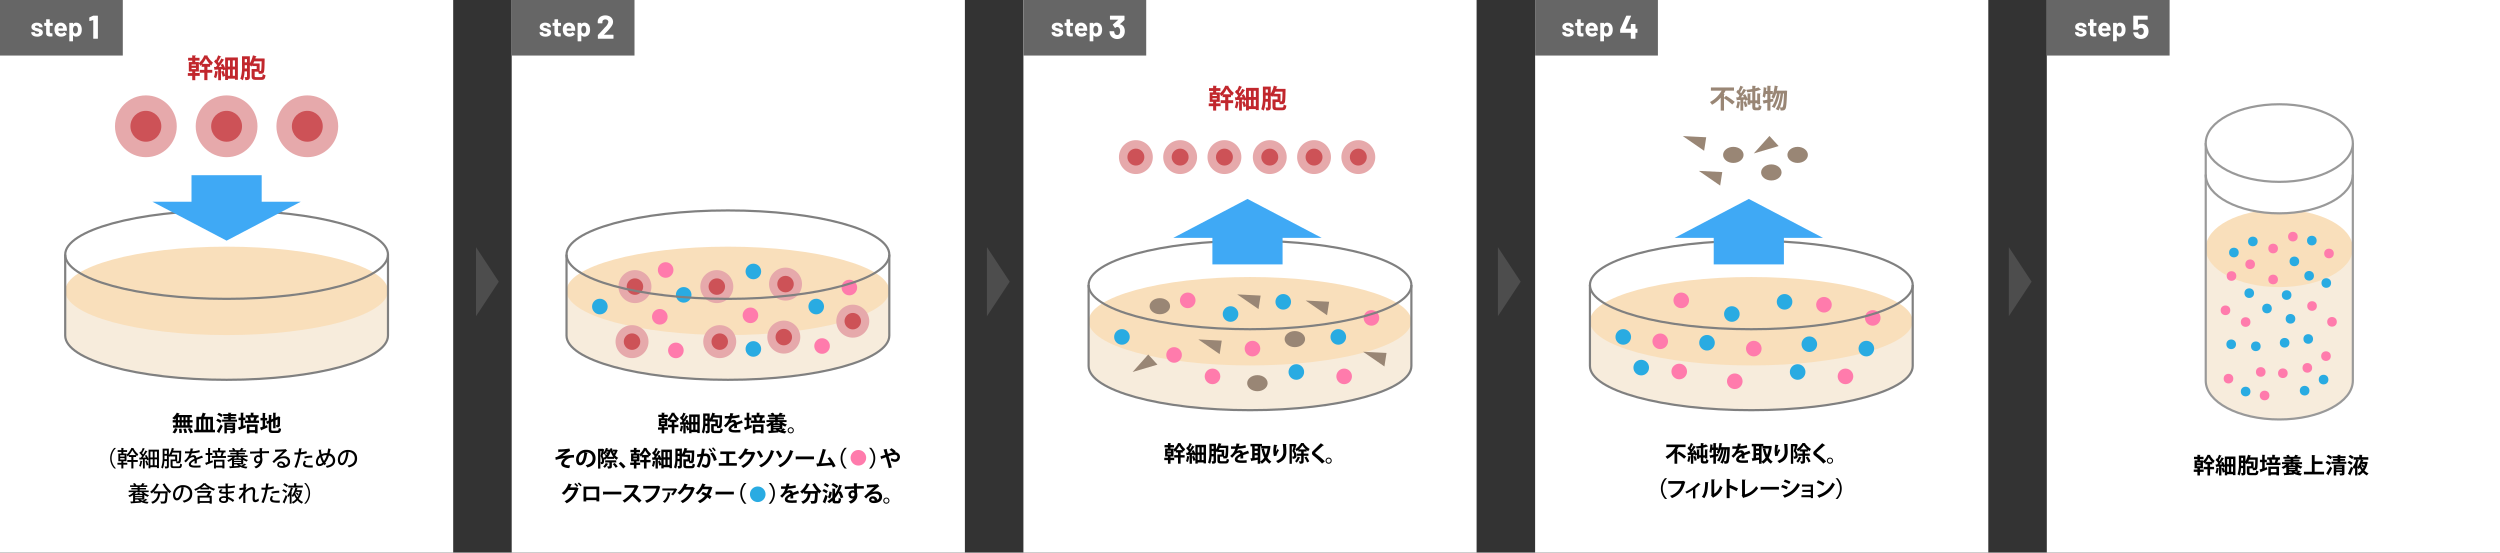 <svg id="レイヤー_1" data-name="レイヤー 1" xmlns="http://www.w3.org/2000/svg" width="1137.364" height="251.401" viewBox="0 0 1137.364 251.401"><rect x="0" y="0" width="1137.364" height="251.401" fill="#333333" stroke="none"/><defs><style>.cls-1,.cls-13{fill:#fff;}.cls-2{fill:#f7ecdc;}.cls-3{fill:#f9dfbb;}.cls-14,.cls-4{fill:none;}.cls-4{stroke:gray;}.cls-13,.cls-14,.cls-4{stroke-miterlimit:10;}.cls-5{fill:#e6a9ab;}.cls-6{fill:#cd5257;}.cls-7{fill:#c1272d;}.cls-8{fill:#3fa9f5;}.cls-9{fill:#666;}.cls-10{fill:#29abe2;}.cls-11{fill:#ff7bac;}.cls-12{fill:#998675;}.cls-13,.cls-14{stroke:#999;}.cls-15{fill:#4d4d4d;}</style></defs><rect class="cls-1" width="206.175" height="251.401"/><path d="M470.8,605.293v-.77a7.55,7.55,0,0,1-.63.55,7.489,7.489,0,0,0-.909-.739,6.556,6.556,0,0,0,2.049-2.449l1.329.46c-.03.08-.12.12-.26.11-.09.159-.19.329-.3.489h6.067V604h-.95v1.289h1.32v1.069h-1.32v1.28h1.17v1.069H469.6v-1.069h1.2v-1.28h-1.359v-1.069Zm.839,3.918a5.715,5.715,0,0,1-1.149,2.119l-1.15-.47a4.863,4.863,0,0,0,1.13-1.928Zm.22-5.207v1.289h.73V604Zm0,2.358v1.28h.73v-1.28Zm.61,4.848a12.915,12.915,0,0,0-.19-1.929l1.109-.13a11.977,11.977,0,0,1,.26,1.889ZM474.324,604h-.74v1.289h.74Zm0,2.358h-.74v1.28h.74Zm.469,4.858a10.1,10.1,0,0,0-.519-1.919l1.129-.19a10.284,10.284,0,0,1,.59,1.879Zm1.3-5.927V604h-.77v1.289Zm0,2.349v-1.28h-.77v1.28Zm1.379,3.678a12.782,12.782,0,0,0-1.2-2.069l1.149-.37a14.122,14.122,0,0,1,1.28,2.029Z" transform="translate(-390.879 -414.153)"/><path d="M487.762,609.661h.92v1.179h-9.425v-1.179h.959v-5.877h2.209a13.273,13.273,0,0,0,.659-1.9l1.57.44c-.04.09-.14.13-.3.13a11.564,11.564,0,0,1-.59,1.329h4Zm-6.377-4.727v4.727h.96v-4.727Zm3.049,4.727v-4.727h-.98v4.727Zm2.088-4.727h-.979v4.727h.979Z" transform="translate(-390.879 -414.153)"/><path d="M489.866,604.653a7.106,7.106,0,0,1,1.869.96l-.689,1a7.741,7.741,0,0,0-1.819-1.059Zm-.349,5.778a32.462,32.462,0,0,0,1.8-3.219l.91.75a31.855,31.855,0,0,1-1.549,2.958.274.274,0,0,1,.07.18.3.3,0,0,1-.05.16Zm.879-8.486a7.176,7.176,0,0,1,1.829.99l-.69.989a7.2,7.2,0,0,0-1.788-1.1Zm5.507,3.128h2.788V606h-6.756v-.93h2.779v-.429h-2.039v-.84h2.039v-.39h-2.329v-.869h2.329v-.66l1.449.08c-.01.1-.08.16-.26.2v.38h2.459v.869H495.9v.39h2.159v.84H495.9Zm1.939,1.329v3.838c0,.96-.42,1.07-2.029,1.07a3.843,3.843,0,0,0-.32-.919c.23.009.5.019.71.019.449,0,.5,0,.5-.17v-.469h-2.619v1.549h-1.109V606.4Zm-1.139.87h-2.619v.45H496.7Zm-2.619,1.7H496.7v-.48h-2.619Z" transform="translate(-390.879 -414.153)"/><path d="M501.555,607.842l1-.32.2,1.049c-1.06.43-2.169.869-2.909,1.15a.244.244,0,0,1-.15.2l-.529-1.329c.339-.1.769-.231,1.239-.38v-2.919h-1.019v-1.139h1.019v-2.269l1.409.08c-.01.09-.09.15-.26.18v2.009h.96v1.139h-.96Zm6.427-3.649c-.03.08-.13.12-.27.12-.12.34-.31.791-.48,1.17h1.49v1.079h-6.437v-1.079h1.579a5.666,5.666,0,0,0-.34-1.3l.33-.07h-1.179v-1.07h2.288v-1.159l1.46.07c-.01.1-.09.16-.27.2v.889h2.359v1.07h-.8Zm-4.777,7.127v-4.048h4.857v4.018h-1.189v-.37h-2.529v.4Zm3.668-2.978h-2.529v1.489h2.529Zm-.75-2.908a11.615,11.615,0,0,0,.379-1.32h-1.818a5.29,5.29,0,0,1,.35,1.32l-.21.049h1.439Z" transform="translate(-390.879 -414.153)"/><path d="M511.485,607.882l.91-.34.23,1.05c-1,.459-2.059.919-2.759,1.209a.242.242,0,0,1-.159.21l-.54-1.329c.33-.1.75-.241,1.2-.4v-2.858h-.979v-1.139h.979v-2.3l1.379.08c-.01.1-.079.15-.26.18v2.039h.94v1.139h-.94Zm2.809,1.509c0,.589.09.679.72.679h1.958c.55,0,.65-.229.73-1.258a3.257,3.257,0,0,0,1.049.429c-.149,1.419-.509,1.9-1.679,1.9h-2.158c-1.38,0-1.76-.369-1.76-1.749v-2.678l-.779.339-.45-1.07,1.229-.519v-2.578l1.4.08c-.01.09-.08.149-.26.18v1.829l.839-.361V601.9l1.38.069c-.011.1-.08.16-.26.18v2l1-.43.24-.17.949.35a.355.355,0,0,1-.149.15c0,1.919-.03,3.139-.07,3.548-.05.779-.53.979-1.57.979a3.228,3.228,0,0,0-.249-1.009c.17.01.4.01.49.01.119,0,.179-.03.219-.21.02-.16.03-.91.03-2.369l-.889.38v3.618h-1.12v-3.128l-.839.36Z" transform="translate(-390.879 -414.153)"/><path d="M443.642,617.975a6.4,6.4,0,0,0,0,9.254v.051h-.76a6.736,6.736,0,0,1,0-9.355h.76Z" transform="translate(-390.879 -414.153)"/><path d="M447,623.962v.739h1.789v.85H447v1.739h-.919v-1.739H444.3v-.85h1.78v-.739h-1.36V620.5h1.36v-.73h-1.669v-.839h1.669v-1.01l1.149.06c-.01.09-.07.14-.23.17v.78h1.7v.839H447v.73h1.42v3.458Zm-1.439-2.719v.63h1.989v-.63Zm0,1.329v.65h1.989v-.65Zm6.006-.5v1.369h1.98v.879h-1.98v2.949h-.939v-2.949h-1.849v-.879h1.849v-1.369h-1.129v-.79a7.438,7.438,0,0,1-.58.55,3.649,3.649,0,0,0-.479-.8,8.054,8.054,0,0,0,2.2-3.1l1.1.05a.194.194,0,0,1-.159.14,9.266,9.266,0,0,0,2.208,2.708,4.71,4.71,0,0,0-.519.87q-.24-.21-.48-.45v.82Zm1.16-.88a10.48,10.48,0,0,1-1.629-2.289,9.564,9.564,0,0,1-1.519,2.289Z" transform="translate(-390.879 -414.153)"/><path d="M455.706,623.981c-.03.09-.11.121-.22.111a8.564,8.564,0,0,1-.62,2.388,5.26,5.26,0,0,0-.679-.33,8.773,8.773,0,0,0,.56-2.388Zm2.758-5.247h4.728v8.406h-.89v-.45h-2.988v.53h-.85v-3.988l-.679.33a3.979,3.979,0,0,0-.18-.51l-.86.051v4.187h-.839v-4.138c-.51.02-.97.05-1.34.06a.193.193,0,0,1-.17.141l-.2-.98.749-.011c.19-.219.38-.479.57-.749a9.59,9.59,0,0,0-1.259-1.409l.459-.64.26.23a14.187,14.187,0,0,0,.87-1.869l.969.4c-.03.07-.12.1-.24.1a18.043,18.043,0,0,1-1.059,1.9,5.942,5.942,0,0,1,.49.58,18.178,18.178,0,0,0,1.059-1.808l.939.429a.29.29,0,0,1-.249.1,25.793,25.793,0,0,1-1.939,2.729l1.459-.031c-.15-.3-.33-.6-.5-.869l.69-.309a8.785,8.785,0,0,1,1,1.848Zm-.759,4.988a10.841,10.841,0,0,1,.67,1.949c-.21.07-.42.149-.76.269a10.748,10.748,0,0,0-.63-1.988Zm2.668-4.108h-1.059v2.658h1.059Zm-1.059,3.518v2.7h1.059v-2.7Zm2.988-.86v-2.658h-1.089v2.658Zm-1.089,3.559H462.3v-2.7h-1.089Z" transform="translate(-390.879 -414.153)"/><path d="M469.4,625.891c0,.359.11.41.729.41h2.019c.53,0,.62-.17.69-1.26a2.389,2.389,0,0,0,.84.34c-.13,1.4-.411,1.759-1.46,1.759h-2.159c-1.219,0-1.579-.26-1.579-1.249v-2.719h2.1v-1.349h-1.919v-.389a5.727,5.727,0,0,1-.439.649,7.042,7.042,0,0,0-.53-.48v4.608c0,.919-.39,1.059-1.669,1.059a3.035,3.035,0,0,0-.25-.9c.2.011.39.011.55.011.449,0,.5,0,.5-.17V623.9h-1.159a10.854,10.854,0,0,1-.71,3.409,3.469,3.469,0,0,0-.749-.43,13.006,13.006,0,0,0,.679-4.938v-3.657H467.7v2.948a10.572,10.572,0,0,0,1.349-3.318l1.129.32a.22.22,0,0,1-.239.11c-.08.28-.17.569-.27.859h3.178l.49.021a2.793,2.793,0,0,0-.01.3c-.06,3.438-.12,4.618-.39,4.988-.31.42-.67.429-1.789.4a2.4,2.4,0,0,0-.26-.88c.4.04.769.051.939.051a.321.321,0,0,0,.31-.141c.17-.229.23-1.209.28-3.878h-3.078c-.14.331-.28.651-.44.951h2.569v2.967H469.4Zm-3.678-3.949c0,.33,0,.7-.02,1.08h1.119v-1.529h-1.1Zm1.1-2.788h-1.1v1.47h1.1Z" transform="translate(-390.879 -414.153)"/><path d="M483.2,622.452a.117.117,0,0,1-.06.011.338.338,0,0,1-.17-.051c-.75.231-1.789.59-2.579.91q.03.33.03.749t-.03.9l-1.009.07a10.274,10.274,0,0,0,.04-1.329c-.94.47-1.679,1.05-1.679,1.539s.619.739,1.869.739a22.465,22.465,0,0,0,2.5-.119l.01.929c-.56.06-1.429.08-2.518.08-1.919,0-2.829-.44-2.829-1.579,0-.839,1.1-1.719,2.549-2.458-.05-.45-.25-.74-.6-.74a3.153,3.153,0,0,0-2.279,1.339c-.259.289-.639.68-1.079,1.089l-.69-.679a11.734,11.734,0,0,0,1.32-1.3,6.893,6.893,0,0,0,1.1-2.159l-.46.009c-.4,0-1.109,0-1.609-.009v-.9c.59.021,1.3.03,1.719.03l.61-.009c.09-.431.17-.85.24-1.38l1.259.139c-.02.1-.11.161-.24.181-.07.359-.15.69-.239,1.02a12.325,12.325,0,0,0,3.228-.571l.169.95a15.329,15.329,0,0,1-3.657.509,5.738,5.738,0,0,1-.6,1.42h.01a2.491,2.491,0,0,1,1.489-.559c.62,0,1.09.439,1.229,1.228.81-.359,1.8-.729,2.569-1.029Z" transform="translate(-390.879 -414.153)"/><path d="M486.445,623.981l1.14-.389.16.84c-1.079.429-2.219.889-2.959,1.169a.192.192,0,0,1-.13.179l-.439-1.058c.369-.111.829-.26,1.329-.43v-3.139h-1.129v-.9h1.129v-2.329l1.129.07c-.009.08-.07.14-.23.16v2.1h1.06v.9h-1.06Zm6.437-3.867c-.03.079-.11.11-.24.11a12.575,12.575,0,0,1-.58,1.4h1.62v.85h-6.437v-.85h1.709a6.539,6.539,0,0,0-.42-1.519l.6-.14h-1.489v-.85h2.418v-1.2l1.17.07c-.01.08-.07.14-.23.17v.959h2.478v.85h-1.1Zm-4.657,7.176v-3.968h4.767v3.928h-.94v-.39h-2.928v.43Zm3.827-3.118h-2.928v1.818h2.928Zm-.829-2.659a12.049,12.049,0,0,0,.489-1.549h-2.3a5.613,5.613,0,0,1,.46,1.549l-.45.11h2.1Z" transform="translate(-390.879 -414.153)"/><path d="M501.542,625.431h-1.878a4.831,4.831,0,0,0,1.089.559,10.537,10.537,0,0,0,1.379-.919l.79.49a.237.237,0,0,1-.23.06c-.29.18-.69.409-1.089.609a11.879,11.879,0,0,0,1.9.27,3.365,3.365,0,0,0-.519.8,8.932,8.932,0,0,1-3.039-.84l-.009.37c-1.57.13-3.248.24-4.3.3a.17.17,0,0,1-.15.14l-.32-.94,1.25-.05v-2.908a8.1,8.1,0,0,1-1.59.9,5.248,5.248,0,0,0-.6-.659,6.714,6.714,0,0,0,2.428-1.559h-2.228v-.72h4.037v-.489h-2.828v-.68h2.828v-.479h-3.4v-.72h1.819a4.746,4.746,0,0,0-.5-.76l.82-.28a3.685,3.685,0,0,1,.7,1.01l-.08.03H500.1l-.07-.021a7.356,7.356,0,0,0,.6-1.039l1.119.34c-.029.06-.109.1-.239.1a6.918,6.918,0,0,1-.47.62h1.819v.72h-3.428v.479H502.3v.68h-2.868v.489h4.087v.72h-2.288a5.933,5.933,0,0,0,2.458,1.369,3.587,3.587,0,0,0-.6.739,5.767,5.767,0,0,1-1.55-.808Zm-.709-2.668a4.5,4.5,0,0,1-.61-.71H497.8a6.013,6.013,0,0,1-.63.71h1.329v-.55l1.13.069c-.01.08-.07.13-.23.16v.321Zm-3.478.609v.45h3.238v-.45Zm0,1.44h3.238v-.46h-3.238Zm0,.619v.8c.66-.03,1.359-.059,2.059-.1a4.055,4.055,0,0,1-.78-.7Z" transform="translate(-390.879 -414.153)"/><path d="M504.636,619.624c.63-.02,3.7-.1,4.388-.13,0-.14-.04-1.209-.06-1.479l1.359.06c-.01.09-.1.19-.28.22,0,.26.01.739.02,1.18,1.27-.04,2.569-.071,3.208-.08v.939c-.769-.011-1.958,0-3.188.04.01.369.01.73.021.98.02.349.029.609.04.928a3.735,3.735,0,0,1,.139,1.1,4.118,4.118,0,0,1-3.008,3.858,6.684,6.684,0,0,0-.73-.78,3.756,3.756,0,0,0,2.409-1.9h-.01a1.009,1.009,0,0,1-.779.349,1.749,1.749,0,0,1-1.729-1.789,1.89,1.89,0,0,1,1.868-1.9,1.412,1.412,0,0,1,.79.219c0-.04-.01-.08-.01-.11-.01-.189-.02-.59-.03-.939-1.649.049-3.288.089-4.387.15Zm4.608,3.479c0-.72-.3-1.081-.88-1.081a1.021,1.021,0,0,0-1.019,1.1.961.961,0,0,0,.949,1A.948.948,0,0,0,509.244,623.1Z" transform="translate(-390.879 -414.153)"/><path d="M518.084,622.2a5.653,5.653,0,0,1,2.189-.46,2.343,2.343,0,0,1,2.579,2.439c0,1.808-1.579,2.828-3.668,2.828-1.3,0-2.2-.56-2.2-1.509a1.589,1.589,0,0,1,1.709-1.4,2.044,2.044,0,0,1,2.019,1.678,1.658,1.658,0,0,0,1.1-1.579c0-.969-.749-1.589-1.878-1.589a5.351,5.351,0,0,0-3.478,1.28c-.26.25-.66.66-.92.949l-.71-.7c.79-.82,3.478-3.378,4.828-4.627-.53.069-2.4.159-3.359.2a.314.314,0,0,1-.219.16l-.1-1.149c1.319,0,4.018-.1,4.707-.21l.15-.08.689.839a.582.582,0,0,1-.279.11c-.61.47-2.349,2.079-3.159,2.808Zm.95,3.938a4.545,4.545,0,0,0,.75-.08,1.264,1.264,0,0,0-1.18-1.16c-.419,0-.8.23-.8.6C517.8,626.011,518.494,626.141,519.034,626.141Z" transform="translate(-390.879 -414.153)"/><path d="M530.5,620.354a12.686,12.686,0,0,1-2.9.53,28.3,28.3,0,0,1-1.769,6.126l-1.02-.36a20.957,20.957,0,0,0,1.759-5.716c-.15.009-.309.009-.45.009-.479,0-.939,0-1.289-.009l-.01-.95c.32.02.84.02,1.32.02.18,0,.37,0,.569-.01.08-.6.16-1.3.22-1.9l1.349.13a.328.328,0,0,1-.289.219c-.06.4-.141.94-.23,1.46a10.473,10.473,0,0,0,2.538-.53Zm2.649,6.486c-.3.02-.62.03-.95.03a10.336,10.336,0,0,1-2.259-.21,1.44,1.44,0,0,1-1.209-1.439,2.352,2.352,0,0,1,.63-1.469l.839.33a1.578,1.578,0,0,0-.489.989c0,.7.749.829,2.268.829a11.6,11.6,0,0,0,1.19-.049Zm-3.828-4.927a12.349,12.349,0,0,1,3.6-.5v.949a11.46,11.46,0,0,0-3.378.4Z" transform="translate(-390.879 -414.153)"/><path d="M541.482,618.455c-.029.1-.129.14-.259.149a18.74,18.74,0,0,1-.42,1.889,3.119,3.119,0,0,1,2.549,3.169c0,1.778-1.28,2.918-3.789,3.3a6.869,6.869,0,0,0-.459-.85c2.049-.29,3.228-1.059,3.228-2.428a2.278,2.278,0,0,0-1.819-2.269,9.976,9.976,0,0,1-1.679,3.258,4.089,4.089,0,0,0,.41.42l-.69.689a4.965,4.965,0,0,1-.38-.409,3.112,3.112,0,0,1-2.008.85c-.96,0-1.56-.8-1.56-1.94a3.67,3.67,0,0,1,1.74-3.078c-.19-.749-.35-1.569-.49-2.429l1.239-.04a.25.25,0,0,1-.21.231c.08.629.19,1.228.31,1.818a5.1,5.1,0,0,1,2.049-.479,4.86,4.86,0,0,1,.54,0,19.686,19.686,0,0,0,.38-2.139Zm-3.847,6.166a10.443,10.443,0,0,1-1.03-2.478,2.683,2.683,0,0,0-1.079,2.079c0,.63.26,1.069.72,1.069A2.087,2.087,0,0,0,537.635,624.621Zm.63-.76a8.178,8.178,0,0,0,1.269-2.648c-.11-.01-.24-.01-.34-.01a3.93,3.93,0,0,0-1.789.45A8.766,8.766,0,0,0,538.265,623.861Z" transform="translate(-390.879 -414.153)"/><path d="M549.694,620.034a.269.269,0,0,1-.27.159c-.39,3.279-1.409,5.608-3.089,5.608-.969,0-1.749-.89-1.749-2.529a4.4,4.4,0,0,1,4.538-4.418c2.868,0,4.218,1.75,4.218,3.808,0,2.369-1.29,3.549-3.759,4.158a6.407,6.407,0,0,0-.629-.849c2.289-.45,3.328-1.549,3.328-3.279a2.84,2.84,0,0,0-3.168-2.908c-.14,0-.27.01-.41.02Zm-1.279-.17a3.414,3.414,0,0,0-2.859,3.378c0,.949.35,1.57.809,1.57C547.445,624.812,548.205,622.4,548.415,619.864Z" transform="translate(-390.879 -414.153)"/><path d="M456.542,641.431h-1.878a4.831,4.831,0,0,0,1.089.559,10.537,10.537,0,0,0,1.379-.919l.79.49a.237.237,0,0,1-.23.06c-.29.18-.69.409-1.089.609a11.879,11.879,0,0,0,1.9.27,3.365,3.365,0,0,0-.519.8,8.932,8.932,0,0,1-3.039-.84l-.009.37c-1.57.13-3.248.24-4.3.3a.17.17,0,0,1-.15.14l-.32-.94,1.25-.05v-2.908a8.1,8.1,0,0,1-1.59.9,5.248,5.248,0,0,0-.6-.659,6.714,6.714,0,0,0,2.428-1.559h-2.228v-.72h4.037v-.489h-2.828v-.68h2.828v-.479h-3.4v-.72h1.819a4.746,4.746,0,0,0-.5-.76l.82-.28a3.685,3.685,0,0,1,.7,1.01l-.08.03H455.1l-.07-.021a7.356,7.356,0,0,0,.6-1.039l1.119.34c-.029.06-.109.1-.239.1a6.918,6.918,0,0,1-.47.62h1.819v.72h-3.428v.479H457.3v.68h-2.868v.489h4.087v.72h-2.288a5.933,5.933,0,0,0,2.458,1.369,3.587,3.587,0,0,0-.6.739,5.767,5.767,0,0,1-1.55-.808Zm-.709-2.668a4.5,4.5,0,0,1-.61-.71H452.8a6.013,6.013,0,0,1-.63.71h1.329v-.55l1.13.069c-.01.08-.07.13-.23.16v.321Zm-3.478.609v.45h3.238v-.45Zm0,1.44h3.238v-.46h-3.238Zm0,.619v.8c.66-.03,1.359-.059,2.059-.1a4.055,4.055,0,0,1-.78-.7Z" transform="translate(-390.879 -414.153)"/><path d="M465.773,634.075a11.313,11.313,0,0,0,3.039,3.648,4.92,4.92,0,0,0-.8.839,10.89,10.89,0,0,1-.85-.829c0,.079-.01.2-.02.31-.13,3.178-.269,4.357-.62,4.757a1.108,1.108,0,0,1-.839.42,5.41,5.41,0,0,1-.63.03c-.289,0-.619-.01-.949-.03a2.162,2.162,0,0,0-.31-.959c.62.059,1.2.069,1.439.069a.533.533,0,0,0,.43-.14c.24-.25.37-1.209.47-3.578h-2.369c-.28,1.869-.809,3.739-3.508,4.728a3.257,3.257,0,0,0-.61-.85,4.145,4.145,0,0,0,3.109-3.878h-1.909v-.819a9.309,9.309,0,0,1-.96.84,7.26,7.26,0,0,0-.749-.71,8.827,8.827,0,0,0,2.988-3.828l1.179.4a.252.252,0,0,1-.28.109,11.327,11.327,0,0,1-2.078,3.089H466.4l.22-.01.539.05a15.424,15.424,0,0,1-2.308-3.289Z" transform="translate(-390.879 -414.153)"/><path d="M474.694,636.034a.269.269,0,0,1-.27.159c-.39,3.279-1.409,5.608-3.089,5.608-.969,0-1.749-.89-1.749-2.529a4.4,4.4,0,0,1,4.538-4.418c2.868,0,4.218,1.75,4.218,3.808,0,2.369-1.29,3.549-3.759,4.158a6.407,6.407,0,0,0-.629-.849c2.289-.45,3.328-1.549,3.328-3.279a2.84,2.84,0,0,0-3.168-2.908c-.14,0-.27.01-.41.02Zm-1.279-.17a3.414,3.414,0,0,0-2.859,3.378c0,.949.35,1.57.809,1.57C472.445,640.812,473.205,638.4,473.415,635.864Z" transform="translate(-390.879 -414.153)"/><path d="M482.035,636.264a14.311,14.311,0,0,1-2.308,1.159,3.909,3.909,0,0,0-.5-.739,10.679,10.679,0,0,0,4.227-2.729l1.27.06a.289.289,0,0,1-.23.15,11.056,11.056,0,0,0,4.247,2.4,4.672,4.672,0,0,0-.569.82,14.311,14.311,0,0,1-2.229-1.089v.51h-3.908Zm4.388,1.219.669.289a.633.633,0,0,1-.11.161c-.259.469-.649,1.139-1.049,1.758h1.289V643.3h-.969v-.38h-4.538v.38h-.929v-3.609h4.038c.269-.419.559-.909.8-1.338h-5.007v-.84h5.627Zm-.17,4.618v-1.58h-4.538v1.58Zm-.77-6.1a8.978,8.978,0,0,1-1.559-1.239A8.49,8.49,0,0,1,482.435,636Z" transform="translate(-390.879 -414.153)"/><path d="M490.116,635.4c.62.04,1.509.04,2.239.04.38,0,.79-.009,1.149-.02-.01-.459-.02-.98-.02-1.309l1.289.07c-.009.11-.089.169-.259.2,0,.28,0,.689.01,1a20.873,20.873,0,0,0,3.158-.36l.11.92a21.456,21.456,0,0,1-3.278.329l.03,1.61a17.111,17.111,0,0,0,2.658-.36l.1.879a17.467,17.467,0,0,1-2.739.321c.02.579.041,1.1.061,1.478a10.3,10.3,0,0,1,2.818,1.489l-.6.861a9.46,9.46,0,0,0-2.178-1.39v.38c-.01.89-.64,1.449-1.939,1.449s-2.219-.6-2.219-1.539c0-.989,1.079-1.55,2.239-1.55a4.155,4.155,0,0,1,.909.08c-.01-.359-.02-.779-.04-1.229-.21.011-.42.011-.619.011-1.749,0-2.439-.21-2.439-.91,0-.39.3-.74.979-1.169l.68.389c-.59.29-.65.47-.65.58,0,.24.39.28,1.19.289.249,0,.549,0,.829-.009-.02-.55-.03-1.1-.05-1.629-.369.009-.8.019-1.179.019-.66,0-1.619-.01-2.239-.029Zm3.578,5.408a3.7,3.7,0,0,0-1.009-.151c-.68,0-1.289.28-1.289.77s.579.75,1.339.75c.689,0,.959-.3.959-.89Z" transform="translate(-390.879 -414.153)"/><path d="M501.686,634.2l1.338.09c-.009.11-.1.18-.269.21-.05.419-.1.98-.12,1.349l.369.14a6.492,6.492,0,0,0-.479,1.349,5.1,5.1,0,0,1,2.958-1.6c.97,0,1.5.68,1.5,1.869,0,.12-.01.25-.02.379-.089,1.01-.17,2.06-.17,2.7,0,.589.05.889.43.889a2.8,2.8,0,0,0,1.29-.67,10.939,10.939,0,0,0,.119,1.1,3.087,3.087,0,0,1-1.579.619c-.959,0-1.279-.559-1.279-1.719,0-.49.17-3.038.17-3.068,0-.739-.26-1.079-.69-1.079a4.859,4.859,0,0,0-2.748,1.749c0,2.068,0,3.888.01,4.477h-.98v-3.658a9.786,9.786,0,0,1-1.679,2.118l-.48-.919a9.574,9.574,0,0,0,2.179-2.8c.01-.27.01-.5.02-.789a10.434,10.434,0,0,1-1.769.17l-.02-.97a10.717,10.717,0,0,0,1.829-.14Z" transform="translate(-390.879 -414.153)"/><path d="M515.5,636.354a12.686,12.686,0,0,1-2.9.53,28.3,28.3,0,0,1-1.769,6.126l-1.02-.36a20.957,20.957,0,0,0,1.759-5.716c-.15.009-.309.009-.45.009-.479,0-.939,0-1.289-.009l-.01-.95c.32.02.84.02,1.32.02.18,0,.37,0,.569-.01.08-.6.16-1.3.22-1.9l1.349.13a.328.328,0,0,1-.289.219c-.06.4-.141.94-.23,1.46a10.473,10.473,0,0,0,2.538-.53Zm2.649,6.486c-.3.02-.62.03-.95.03a10.336,10.336,0,0,1-2.259-.21,1.44,1.44,0,0,1-1.209-1.439,2.352,2.352,0,0,1,.63-1.469l.839.33a1.578,1.578,0,0,0-.489.989c0,.7.749.829,2.268.829a11.6,11.6,0,0,0,1.19-.049Zm-3.828-4.927a12.349,12.349,0,0,1,3.6-.5v.949a11.46,11.46,0,0,0-3.378.4Z" transform="translate(-390.879 -414.153)"/><path d="M520.936,638.442a6.807,6.807,0,0,0-1.679-1.019l.529-.7a6.787,6.787,0,0,1,1.7.949Zm.679,1.48c-.369,1.059-.839,2.228-1.2,2.988a.264.264,0,0,1,.04.31l-.979-.579a33.789,33.789,0,0,0,1.379-3.239Zm-.269-4.138a6.952,6.952,0,0,0-1.61-1.1l.54-.68a6.788,6.788,0,0,1,1.639,1.019Zm2.4,2.219c-.01.07-.08.13-.22.14v5.147h-.839v-3.828a7.549,7.549,0,0,1-.57.83,5.013,5.013,0,0,0-.56-.66,10.712,10.712,0,0,0,1.67-3.628l1.059.3q-.045.12-.24.12c-.15.46-.34.979-.57,1.509Zm1.909-2.929h2.978l.011.89h-6.617v-.89h2.659v-1.139l1.2.06c-.01.09-.07.15-.23.17Zm2.7,2.28a.231.231,0,0,1-.09.139,9.038,9.038,0,0,1-1.53,3.628,6.148,6.148,0,0,0,2.049,1.419,4.541,4.541,0,0,0-.619.75,6.408,6.408,0,0,1-1.969-1.519,7.089,7.089,0,0,1-2.019,1.519,3.144,3.144,0,0,0-.55-.71,5.821,5.821,0,0,0,2.019-1.5,9.337,9.337,0,0,1-.91-1.609,8.482,8.482,0,0,1-.6.82,4.194,4.194,0,0,0-.57-.62,9.47,9.47,0,0,0,1.719-3.658l1.05.27c-.03.079-.11.119-.24.119-.07.241-.16.5-.26.77h1.809l.16-.029Zm-2.819.579c-.1.25-.22.49-.34.729a7.561,7.561,0,0,0,.96,1.77,7.537,7.537,0,0,0,1.119-2.5Zm.4.259a4.4,4.4,0,0,1,.859.97l-.489.43a5.02,5.02,0,0,0-.85-1.03Zm2.709-3.128h-.011v.01h.011Z" transform="translate(-390.879 -414.153)"/><path d="M529.287,643.229a6.4,6.4,0,0,0,0-9.254v-.05h.759a6.736,6.736,0,0,1,0,9.355h-.759Z" transform="translate(-390.879 -414.153)"/><path class="cls-2" d="M420.543,546.482v20.355c0,11.108,32.873,20.113,73.424,20.113s73.424-9,73.424-20.113V546.482Z" transform="translate(-390.879 -414.153)"/><ellipse class="cls-3" cx="103.088" cy="132.329" rx="73.424" ry="20.113"/><path class="cls-4" d="M420.543,530v36.833c0,11.108,32.873,20.113,73.424,20.113s73.424-9,73.424-20.113V530" transform="translate(-390.879 -414.153)"/><ellipse class="cls-4" cx="103.088" cy="115.851" rx="73.424" ry="20.113"/><circle class="cls-5" cx="139.81" cy="57.451" r="14.055"/><circle class="cls-6" cx="139.81" cy="57.451" r="7.027"/><circle class="cls-5" cx="103.088" cy="57.451" r="14.055"/><circle class="cls-6" cx="103.088" cy="57.451" r="7.027"/><circle class="cls-5" cx="66.365" cy="57.451" r="14.055"/><circle class="cls-6" cx="66.365" cy="57.451" r="7.027"/><path class="cls-7" d="M485.25,444.538v1.391h2.195v1.32H485.25v3.37h-1.427v-3.37h-2.075v-1.32h2.075v-1.391h-1.187v-1a7.07,7.07,0,0,1-.636.576,5.776,5.776,0,0,0-.647-1.151v3.718h-1.632v.695h2.027v1.284h-2.027v1.979H478.33v-1.979h-2V447.38h2v-.695h-1.547v-4.294h1.547v-.683h-1.871v-1.26h1.871v-1.127l1.7.1c-.012.12-.1.191-.312.228v.8h1.931v1.26h-1.931v.683h1.632v.48a9.167,9.167,0,0,0,2.482-3.526l1.583.072a.248.248,0,0,1-.192.18,9.982,9.982,0,0,0,2.543,3.046,7.923,7.923,0,0,0-.78,1.331c-.168-.144-.347-.3-.515-.468v1.032Zm-7.208-1.056v.54h1.979v-.54Zm0,1.56v.551h1.979v-.551Zm8.167-1.823a11.906,11.906,0,0,1-1.69-2.435,11.1,11.1,0,0,1-1.6,2.435Z" transform="translate(-390.879 -414.153)"/><path class="cls-7" d="M493.3,440.3H499.1v10.147h-1.331v-.5h-3.178v.612H493.3v-1.871c-.335.12-.683.239-1.1.4a14.592,14.592,0,0,0-.72-2.375l1.08-.359a17.221,17.221,0,0,1,.743,2.171V445.8l-.935.432a4.754,4.754,0,0,0-.168-.564l-.78.048v4.93H490.15v-3.887c-.036.073-.12.12-.264.109a10.311,10.311,0,0,1-.7,2.866,8.678,8.678,0,0,0-1.007-.5,10.1,10.1,0,0,0,.588-2.818l1.379.323V445.8c-.54.036-1.031.06-1.427.072a.252.252,0,0,1-.216.18l-.288-1.439h.912q.288-.36.576-.756a10.3,10.3,0,0,0-1.452-1.643l.684-.983.264.228a14.033,14.033,0,0,0,.923-2.123l1.439.587a.331.331,0,0,1-.323.121,21.467,21.467,0,0,1-1.236,2.218,5.183,5.183,0,0,1,.432.516c.432-.7.839-1.4,1.139-2.015l1.38.623a.411.411,0,0,1-.348.133,28.425,28.425,0,0,1-2.183,3.07l1.319-.012a9.538,9.538,0,0,0-.479-.924l1.043-.467a12.107,12.107,0,0,1,.995,1.966Zm2.219,1.331h-.935v2.831h.935Zm-.935,4.138v2.867h.935v-2.867Zm3.178-1.307v-2.831h-.984v2.831Zm-.984,4.174h.984v-2.867h-.984Z" transform="translate(-390.879 -414.153)"/><path class="cls-7" d="M506.744,448.735c0,.444.119.5.815.5h2.075c.588,0,.683-.192.767-1.391a4.163,4.163,0,0,0,1.26.516c-.18,1.679-.576,2.135-1.919,2.135h-2.327c-1.6,0-2.075-.372-2.075-1.751v-3.191h2.315v-1.331h-1.991v-.432c-.144.228-.3.444-.456.648a8.464,8.464,0,0,0-.659-.636v5.277c0,1.14-.336,1.547-2.039,1.523a4.741,4.741,0,0,0-.36-1.355c.192.012.384.012.552.012.48,0,.54,0,.54-.192v-2.434H502.15a12.928,12.928,0,0,1-.792,4.041,4.827,4.827,0,0,0-1.139-.647,16.215,16.215,0,0,0,.756-5.877v-4.4h3.574v3.179a12.911,12.911,0,0,0,1.4-3.61l1.667.468c-.036.1-.144.155-.312.155-.072.264-.168.54-.252.816h3.49l.732.024v.444c-.06,4.029-.12,5.469-.444,5.924-.407.588-.815.588-2.23.588a3.338,3.338,0,0,0-.216-.971h-1.643Zm-4.51-4.929c0,.78,0,1.091-.012,1.5h1.02v-1.5Zm1.008-2.758h-1.008V442.5h1.008Zm3.321,1c-.143.336-.3.66-.455.972H509v3.442c.431,0,.491,0,.623-.18.168-.252.228-1.331.288-4.234Z" transform="translate(-390.879 -414.153)"/><polygon class="cls-8" points="119.054 91.783 119.054 79.693 87.121 79.693 87.121 91.783 69.355 91.783 103.088 109.483 136.82 91.783 119.054 91.783"/><rect class="cls-9" width="55.867" height="25.273"/><path class="cls-1" d="M406.37,430.582a2.14,2.14,0,0,1-.93-.636,1.431,1.431,0,0,1-.33-.925v-.12a.138.138,0,0,1,.042-.1.134.134,0,0,1,.1-.042h1.332a.137.137,0,0,1,.1.042.138.138,0,0,1,.042.1v.013a.533.533,0,0,0,.294.45,1.356,1.356,0,0,0,.738.186,1.2,1.2,0,0,0,.66-.162.472.472,0,0,0,.252-.4.345.345,0,0,0-.216-.323,3.6,3.6,0,0,0-.708-.228,7.3,7.3,0,0,1-.888-.276,3.813,3.813,0,0,1-1.224-.648,1.361,1.361,0,0,1-.456-1.1,1.675,1.675,0,0,1,.69-1.41,2.951,2.951,0,0,1,1.83-.522,3.4,3.4,0,0,1,1.344.246,2.065,2.065,0,0,1,.894.69,1.687,1.687,0,0,1,.318,1.007.143.143,0,0,1-.144.145H408.83a.143.143,0,0,1-.144-.145.524.524,0,0,0-.27-.443,1.267,1.267,0,0,0-.714-.181,1.3,1.3,0,0,0-.648.145.44.44,0,0,0-.252.4.382.382,0,0,0,.246.36,4.23,4.23,0,0,0,.822.253c.088.024.188.05.3.077s.232.062.36.1a3.925,3.925,0,0,1,1.344.648,1.394,1.394,0,0,1,.492,1.153,1.605,1.605,0,0,1-.7,1.386,3.208,3.208,0,0,1-1.89.5A3.966,3.966,0,0,1,406.37,430.582Z" transform="translate(-390.879 -414.153)"/><path class="cls-1" d="M414.824,425.872a.143.143,0,0,1-.1.042H413.57a.054.054,0,0,0-.061.06v2.544a.9.9,0,0,0,.162.587.647.647,0,0,0,.523.192h.395a.143.143,0,0,1,.145.144v1.141a.148.148,0,0,1-.145.156c-.336.015-.576.024-.719.024a2.7,2.7,0,0,1-1.489-.33,1.417,1.417,0,0,1-.5-1.243v-3.215a.052.052,0,0,0-.059-.06h-.685a.137.137,0,0,1-.1-.042.135.135,0,0,1-.042-.1V424.7a.135.135,0,0,1,.042-.1.137.137,0,0,1,.1-.042h.685a.052.052,0,0,0,.059-.06V423.07a.143.143,0,0,1,.145-.144h1.344a.131.131,0,0,1,.1.042.135.135,0,0,1,.042.1V424.5a.054.054,0,0,0,.061.06h1.151a.143.143,0,0,1,.1.042.139.139,0,0,1,.042.1v1.068A.139.139,0,0,1,414.824,425.872Z" transform="translate(-390.879 -414.153)"/><path class="cls-1" d="M421.31,428.025a.139.139,0,0,1-.156.144h-3.708q-.072,0-.048.06a2.12,2.12,0,0,0,.132.48,1.257,1.257,0,0,0,1.272.672,1.445,1.445,0,0,0,1.212-.623.133.133,0,0,1,.109-.072.139.139,0,0,1,.084.047l.863.852a.168.168,0,0,1,.06.108.257.257,0,0,1-.047.1,2.628,2.628,0,0,1-1.021.762,3.425,3.425,0,0,1-1.368.27,3.116,3.116,0,0,1-1.746-.468,2.6,2.6,0,0,1-1.026-1.309,4.105,4.105,0,0,1-.252-1.571,3.454,3.454,0,0,1,.18-1.164,2.638,2.638,0,0,1,.966-1.356,2.7,2.7,0,0,1,1.639-.5,2.666,2.666,0,0,1,1.925.7,3.042,3.042,0,0,1,.882,1.859A5.167,5.167,0,0,1,421.31,428.025Zm-3.84-1.4a3.013,3.013,0,0,0-.084.383.053.053,0,0,0,.06.06h2.076c.048,0,.064-.019.048-.06-.04-.232-.06-.343-.06-.336a1.038,1.038,0,0,0-.378-.557,1.087,1.087,0,0,0-.666-.2A.961.961,0,0,0,417.47,426.622Z" transform="translate(-390.879 -414.153)"/><path class="cls-1" d="M428.078,427.654a4.677,4.677,0,0,1-.228,1.5,2.579,2.579,0,0,1-.87,1.218,2.372,2.372,0,0,1-1.47.45,1.624,1.624,0,0,1-1.344-.6q-.024-.036-.048-.024a.048.048,0,0,0-.024.048v2.567a.14.14,0,0,1-.042.1.143.143,0,0,1-.1.042h-1.4a.141.141,0,0,1-.1-.042.14.14,0,0,1-.042-.1V424.7a.139.139,0,0,1,.042-.1.137.137,0,0,1,.1-.042h1.4a.143.143,0,0,1,.144.144v.4q0,.036.024.042a.05.05,0,0,0,.048-.018,1.655,1.655,0,0,1,1.392-.661,2.3,2.3,0,0,1,1.434.463,2.535,2.535,0,0,1,.87,1.289A4.34,4.34,0,0,1,428.078,427.654Zm-1.752-.025a2.429,2.429,0,0,0-.252-1.2.934.934,0,0,0-.888-.516.888.888,0,0,0-.828.516,2.421,2.421,0,0,0-.252,1.212,2.454,2.454,0,0,0,.264,1.248.889.889,0,0,0,.816.48.946.946,0,0,0,.84-.469A2.336,2.336,0,0,0,426.326,427.629Z" transform="translate(-390.879 -414.153)"/><path class="cls-1" d="M433.42,421.275h1.816a.179.179,0,0,1,.18.181V431.6a.177.177,0,0,1-.052.128.174.174,0,0,1-.128.052h-1.755a.178.178,0,0,1-.18-.18v-8.22a.086.086,0,0,0-.03-.06.052.052,0,0,0-.061-.015l-1.484.406-.06.014c-.09,0-.135-.054-.135-.165l-.045-1.289a.215.215,0,0,1,.135-.211l1.575-.735A.456.456,0,0,1,433.42,421.275Z" transform="translate(-390.879 -414.153)"/><rect class="cls-1" x="232.797" width="206.175" height="251.401"/><path class="cls-2" d="M648.619,546.482v20.355c0,11.108,32.873,20.113,73.424,20.113s73.423-9,73.423-20.113V546.482Z" transform="translate(-390.879 -414.153)"/><ellipse class="cls-3" cx="331.163" cy="132.329" rx="73.424" ry="20.113"/><circle class="cls-5" cx="288.867" cy="130.391" r="7.503"/><circle class="cls-6" cx="288.867" cy="130.391" r="3.752"/><circle class="cls-5" cx="326.112" cy="130.391" r="7.503"/><circle class="cls-6" cx="326.112" cy="130.391" r="3.752"/><circle class="cls-5" cx="356.586" cy="153.363" r="7.503"/><circle class="cls-6" cx="356.586" cy="153.363" r="3.752"/><circle class="cls-5" cx="387.965" cy="146.114" r="7.503"/><circle class="cls-6" cx="387.965" cy="146.114" r="3.752"/><circle class="cls-5" cx="287.537" cy="155.425" r="7.503"/><circle class="cls-6" cx="287.537" cy="155.425" r="3.752"/><circle class="cls-5" cx="327.442" cy="155.425" r="7.503"/><circle class="cls-6" cx="327.442" cy="155.425" r="3.752"/><circle class="cls-10" cx="311.039" cy="134.143" r="3.55"/><circle class="cls-11" cx="307.49" cy="159.416" r="3.55"/><circle class="cls-11" cx="386.41" cy="130.817" r="3.55"/><circle class="cls-11" cx="341.409" cy="143.454" r="3.55"/><circle class="cls-11" cx="302.834" cy="122.836" r="3.55"/><circle class="cls-11" cx="373.998" cy="157.421" r="3.55"/><circle class="cls-11" cx="300.174" cy="144.119" r="3.55"/><circle class="cls-10" cx="342.739" cy="123.502" r="3.55"/><circle class="cls-10" cx="342.739" cy="158.751" r="3.55"/><circle class="cls-10" cx="371.338" cy="139.464" r="3.55"/><circle class="cls-10" cx="272.905" cy="139.464" r="3.55"/><circle class="cls-5" cx="357.371" cy="129.248" r="7.503"/><circle class="cls-6" cx="357.371" cy="129.248" r="3.752"/><path class="cls-4" d="M648.619,530v36.833c0,11.108,32.873,20.113,73.424,20.113s73.423-9,73.423-20.113V530" transform="translate(-390.879 -414.153)"/><ellipse class="cls-4" cx="331.163" cy="115.851" rx="73.424" ry="20.113"/><path d="M697.678,606.232v1.16h1.829v1.1h-1.829V611.3h-1.189v-2.809H694.76v-1.1h1.729v-1.16H695.5V605.4a6.031,6.031,0,0,1-.53.48,4.8,4.8,0,0,0-.54-.959v3.1h-1.359v.581h1.689v1.069h-1.689v1.649h-1.16v-1.649h-1.669V608.6h1.669v-.581h-1.289v-3.578h1.289v-.569h-1.559v-1.05h1.559v-.939l1.42.08c-.011.1-.081.16-.26.19v.669h1.609v1.05h-1.609v.569h1.359v.4a7.646,7.646,0,0,0,2.069-2.939l1.319.06a.205.205,0,0,1-.16.15,8.321,8.321,0,0,0,2.119,2.538,6.651,6.651,0,0,0-.65,1.11c-.14-.12-.29-.25-.429-.39v.859Zm-6.007-.878v.449h1.649v-.449Zm0,1.3v.46h1.649v-.46Zm6.807-1.519a9.9,9.9,0,0,1-1.41-2.029,9.21,9.21,0,0,1-1.329,2.029Z" transform="translate(-390.879 -414.153)"/><path d="M704.39,602.705h4.827v8.455h-1.109v-.42h-2.649v.51H704.39v-1.56c-.28.1-.57.2-.92.331a12.1,12.1,0,0,0-.6-1.979l.9-.3a14.5,14.5,0,0,1,.619,1.809v-2.269l-.78.36a3.783,3.783,0,0,0-.14-.47l-.649.04v4.108h-1.06v-3.238c-.03.06-.1.1-.219.09a8.716,8.716,0,0,1-.58,2.389,7,7,0,0,0-.84-.42,8.418,8.418,0,0,0,.49-2.349l1.149.27v-.78c-.449.03-.859.05-1.189.06a.21.21,0,0,1-.18.15l-.24-1.2h.76c.16-.2.319-.41.48-.63a8.59,8.59,0,0,0-1.21-1.369l.57-.819.22.189a11.706,11.706,0,0,0,.769-1.768l1.2.489a.273.273,0,0,1-.27.1,18.089,18.089,0,0,1-1.029,1.85,4.324,4.324,0,0,1,.359.43c.36-.58.7-1.17.95-1.68l1.149.52a.342.342,0,0,1-.29.11,23.255,23.255,0,0,1-1.819,2.558l1.1-.009a7.952,7.952,0,0,0-.4-.77l.87-.389a10.167,10.167,0,0,1,.829,1.638Zm1.849,1.109h-.78v2.359h.78Zm-.78,3.448v2.388h.78v-2.388Zm2.649-1.089v-2.359h-.819v2.359Zm-.819,3.477h.819v-2.388h-.819Z" transform="translate(-390.879 -414.153)"/><path d="M715.589,609.73c0,.371.1.42.68.42H718c.49,0,.57-.16.64-1.159a3.463,3.463,0,0,0,1.049.43c-.15,1.4-.479,1.779-1.6,1.779h-1.939c-1.329,0-1.729-.31-1.729-1.459v-2.659h1.929v-1.109H714.69v-.36c-.12.19-.25.369-.38.539a7.444,7.444,0,0,0-.55-.529v4.4c0,.949-.28,1.289-1.7,1.269a3.949,3.949,0,0,0-.3-1.13c.16.011.32.011.46.011.4,0,.45,0,.45-.16v-2.03h-.91a10.784,10.784,0,0,1-.659,3.369,3.993,3.993,0,0,0-.95-.539,13.518,13.518,0,0,0,.63-4.9v-3.668h2.978v2.649a10.729,10.729,0,0,0,1.17-3.009l1.389.389c-.03.08-.12.131-.26.131-.06.22-.14.449-.21.679h2.908l.61.02v.371c-.05,3.357-.1,4.556-.369,4.936-.34.49-.68.49-1.86.49a2.723,2.723,0,0,0-.18-.809h-1.369Zm-3.757-4.107c0,.649,0,.909-.011,1.249h.85v-1.249Zm.839-2.3h-.839v1.209h.839Zm2.768.83c-.12.28-.25.549-.379.81h2.408v2.868c.36,0,.41,0,.52-.15a13.687,13.687,0,0,0,.24-3.528Z" transform="translate(-390.879 -414.153)"/><path d="M728.827,606.633a.233.233,0,0,1-.079.019.238.238,0,0,1-.141-.049c-.749.219-1.738.54-2.478.819.02.2.02.43.02.67s0,.5-.02.789l-1.259.09c.029-.369.049-.78.04-1.07-.78.391-1.35.9-1.35,1.28,0,.44.55.62,1.679.62a22.18,22.18,0,0,0,2.479-.111l.02,1.161c-.52.059-1.379.069-2.509.069-1.929,0-2.888-.43-2.888-1.669,0-.8,1.039-1.709,2.449-2.429-.03-.29-.18-.559-.48-.559a2.983,2.983,0,0,0-2.179,1.269c-.24.28-.61.669-1.039,1.089l-.89-.859a11.267,11.267,0,0,0,1.219-1.159,6.1,6.1,0,0,0,1.12-2.089l-.38.009c-.22,0-1.3.01-1.549,0V603.4c.559.029,1.279.029,1.719.029l.53-.01a12.822,12.822,0,0,0,.209-1.319l1.53.15a.264.264,0,0,1-.25.19c-.05.32-.13.62-.21.929a11.058,11.058,0,0,0,3.038-.55l.2,1.18a15.169,15.169,0,0,1-3.568.489,5.966,5.966,0,0,1-.49,1.17h.011a2.347,2.347,0,0,1,1.369-.49,1.294,1.294,0,0,1,1.239,1.17c.769-.33,1.709-.67,2.429-.96Z" transform="translate(-390.879 -414.153)"/><path d="M731.731,607.842l1-.32.2,1.049c-1.06.43-2.169.869-2.909,1.15a.244.244,0,0,1-.15.2l-.53-1.329c.34-.1.77-.231,1.24-.38v-2.919h-1.02v-1.139h1.02v-2.269l1.409.08c-.01.09-.09.15-.26.18v2.009h.959v1.139h-.959Zm6.427-3.649c-.031.08-.13.12-.27.12-.12.34-.31.791-.48,1.17H738.9v1.079h-6.436v-1.079h1.579a5.666,5.666,0,0,0-.34-1.3l.33-.07h-1.179v-1.07h2.288v-1.159l1.46.07c-.011.1-.091.16-.27.2v.889h2.359v1.07h-.8Zm-4.778,7.127v-4.048h4.858v4.018h-1.19v-.37H734.52v.4Zm3.668-2.978H734.52v1.489h2.528Zm-.749-2.908a11.615,11.615,0,0,0,.379-1.32h-1.819a5.247,5.247,0,0,1,.35,1.32l-.209.049h1.438Z" transform="translate(-390.879 -414.153)"/><path d="M748.717,606.173h-2.029A5.792,5.792,0,0,0,748.9,607.3a4.95,4.95,0,0,0-.759.95,5.838,5.838,0,0,1-1.36-.7v1.869c.17-.15.33-.29.45-.41l.99.58a.279.279,0,0,1-.26.07,8.574,8.574,0,0,1-.77.51,11.528,11.528,0,0,0,1.509.149,4.674,4.674,0,0,0-.659,1.01,7.779,7.779,0,0,1-3.079-.85v.4c-1.509.11-3.088.22-4.1.27a.19.19,0,0,1-.18.15l-.37-1.15c.36-.009.779-.019,1.239-.04v-2.558a8.366,8.366,0,0,1-1.429.79,6.39,6.39,0,0,0-.749-.83,6.248,6.248,0,0,0,2.188-1.339h-1.978v-.89H743.5v-.349h-2.729v-.83H743.5v-.36h-3.278v-.88H741.9a3.9,3.9,0,0,0-.41-.639l1.06-.34a3.453,3.453,0,0,1,.619.939l-.109.04h2.188l-.12-.04a6.317,6.317,0,0,0,.52-.949l1.409.39c-.03.08-.12.11-.26.11-.1.149-.25.319-.389.489h1.649v.88H744.74v.36h2.788v.83H744.74v.349h3.977Zm-2.868.59a4.577,4.577,0,0,1-.49-.59H743a5.486,5.486,0,0,1-.509.59h1.049v-.491l1.4.081c-.01.1-.08.15-.25.19v.22Zm-.29,1.059v-.33h-2.818v.33Zm-2.818.949h2.818v-.339h-2.818Zm0,1.29,1.529-.071a4.1,4.1,0,0,1-.46-.479h-1.069Zm2.408-.55a4.071,4.071,0,0,0,.96.42c.18-.13.38-.27.559-.42Z" transform="translate(-390.879 -414.153)"/><path d="M752.021,609.921a1.4,1.4,0,1,1-1.4-1.4A1.4,1.4,0,0,1,752.021,609.921Zm-.45,0a.944.944,0,1,0-.949.939A.942.942,0,0,0,751.571,609.921Z" transform="translate(-390.879 -414.153)"/><path d="M644.8,618.6c.35,0,.75-.01,1.28-.021a25.213,25.213,0,0,0,3.867-.379l.29,1.139a1.05,1.05,0,0,0-.39.2c-.879.56-2.139,1.48-3.128,2.169a34.486,34.486,0,0,1,5.3-.59l.01,1.22a7.98,7.98,0,0,0-2.069.18c-.869.269-2.418,1.388-2.418,2.368a.679.679,0,0,0,.479.68,8.467,8.467,0,0,0,2.219.31l-.38,1.239a6.188,6.188,0,0,1-2.948-.719,1.723,1.723,0,0,1-.73-1.42,3.41,3.41,0,0,1,1.809-2.489,37,37,0,0,0-4.278.9l-.179-1.209a4.062,4.062,0,0,0,1.339-.46,23.2,23.2,0,0,0,3.018-2.2c-.689.109-2.268.229-2.628.229a.562.562,0,0,1-.36.15Z" transform="translate(-390.879 -414.153)"/><path d="M658.269,620.264a.332.332,0,0,1-.3.17c-.41,3.418-1.409,5.4-3.128,5.4-1.09,0-1.879-.92-1.879-2.619a4.437,4.437,0,0,1,4.587-4.438c2.829,0,4.278,1.68,4.278,3.848,0,2.349-1.209,3.568-3.728,4.208a6.645,6.645,0,0,0-.8-1.059c2.279-.45,3.189-1.54,3.189-3.128a2.653,2.653,0,0,0-2.959-2.7,4.181,4.181,0,0,0-.509.04Zm-1.589-.2a3.188,3.188,0,0,0-2.489,3.1c0,.84.25,1.43.69,1.43C655.86,624.592,656.51,622.4,656.68,620.063Z" transform="translate(-390.879 -414.153)"/><path d="M671.248,618.665l.729.409a.26.26,0,0,1-.18.12,8.2,8.2,0,0,1-1.069,2.109,4.124,4.124,0,0,0,1.419,1.139,3.718,3.718,0,0,0-.72.89,4.628,4.628,0,0,1-1.2-.949v.539h-3.1v-.48a5.22,5.22,0,0,1-1.14.911,4.263,4.263,0,0,0-.409-.571h-.01a3.26,3.26,0,0,1,.15.94c0,1.6-.79,1.6-1.44,1.6a2.938,2.938,0,0,0-.2-.929c.12.009.23.009.319.009.29,0,.32-.37.32-.779a3.78,3.78,0,0,0-.61-1.929c.16-.65.33-1.579.45-2.3h-.549v7.935h-1.04v-9h1.959l.15-.04.69.38a.325.325,0,0,1-.07.14l-.31,1.349a5.322,5.322,0,0,0,1.139-2.249l1.07.27c-.02.07-.1.12-.22.12-.04.14-.09.279-.14.42h.839l.18-.03c.09.03.17.059.24.089l-.12-.519.94-.18a10.126,10.126,0,0,0,.41,1.44v-.8h1.349Zm-4.288,1.179a3.567,3.567,0,0,1,.49.28c.07-.18.139-.36.2-.55h-.8a5.264,5.264,0,0,1-1.059,1.419,3.331,3.331,0,0,0-.5-.46c-.09.38-.18.75-.27,1.06a6.918,6.918,0,0,1,.45.91,4.132,4.132,0,0,0,1.039-.88,3.367,3.367,0,0,0-.559-.439l.439-.46a5.481,5.481,0,0,1,.53.37c.08-.12.15-.24.23-.37a6.12,6.12,0,0,0-.57-.37Zm.68,5.347c-.031.07-.11.11-.24.1a6.9,6.9,0,0,1-1.37,1.719,6.786,6.786,0,0,0-.739-.659,4.8,4.8,0,0,0,1.189-1.56Zm3.6-.629h-2v1.659c0,.829-.2,1.109-1.76,1.109a4.571,4.571,0,0,0-.359-1.019c.359.009.73.009.849.009s.15-.019.15-.13v-1.628H666.2v-.97h5.038Zm-1.35-2.58A7.725,7.725,0,0,1,668.7,619.5a6.945,6.945,0,0,1-1.179,2.478Zm1.09,5a8.6,8.6,0,0,0-1.339-1.679l.869-.52a9.043,9.043,0,0,1,1.4,1.6Zm-1.229-7.406a6.135,6.135,0,0,0,.419.9,6.193,6.193,0,0,0,.42-.9Z" transform="translate(-390.879 -414.153)"/><path d="M673.292,624.252a20.692,20.692,0,0,1,2.159,2.129l-1.03.939a23.692,23.692,0,0,0-2.059-2.249Z" transform="translate(-390.879 -414.153)"/><path d="M685.028,622.232v1.16h1.829v1.1h-1.829V627.3h-1.189v-2.809H682.11v-1.1h1.729v-1.16h-.989V621.4a5.892,5.892,0,0,1-.53.48,4.8,4.8,0,0,0-.54-.959v3.1h-1.359v.581h1.689v1.069h-1.689v1.649h-1.16v-1.649h-1.669V624.6h1.669v-.581h-1.289v-3.578h1.289v-.569H677.7v-1.05h1.559v-.939l1.42.08c-.011.1-.08.16-.26.19v.669h1.609v1.05h-1.609v.569h1.359v.4a7.646,7.646,0,0,0,2.069-2.939l1.319.06a.205.205,0,0,1-.16.15,8.321,8.321,0,0,0,2.119,2.538,6.58,6.58,0,0,0-.649,1.11c-.141-.12-.29-.25-.43-.39v.859Zm-6.007-.878v.449h1.649v-.449Zm0,1.3v.46h1.649v-.46Zm6.807-1.519a9.9,9.9,0,0,1-1.41-2.029,9.21,9.21,0,0,1-1.329,2.029Z" transform="translate(-390.879 -414.153)"/><path d="M691.74,618.705h4.827v8.455h-1.109v-.42H692.81v.51h-1.07v-1.56c-.28.1-.57.2-.92.331a12.1,12.1,0,0,0-.6-1.979l.9-.3a14.5,14.5,0,0,1,.619,1.809v-2.269l-.78.36a3.783,3.783,0,0,0-.14-.47l-.649.04v4.108h-1.06v-3.238c-.029.06-.1.1-.219.09a8.644,8.644,0,0,1-.58,2.389,7,7,0,0,0-.84-.42,8.418,8.418,0,0,0,.49-2.349l1.149.27v-.78c-.449.03-.859.05-1.189.06a.21.21,0,0,1-.18.15l-.24-1.2h.76q.24-.3.48-.63a8.59,8.59,0,0,0-1.21-1.369l.57-.819.22.189a11.605,11.605,0,0,0,.769-1.768l1.2.489a.273.273,0,0,1-.27.1,18.089,18.089,0,0,1-1.029,1.85,4.484,4.484,0,0,1,.36.43c.359-.58.7-1.17.949-1.68l1.149.52a.342.342,0,0,1-.29.11,23.255,23.255,0,0,1-1.819,2.558l1.1-.009a7.952,7.952,0,0,0-.4-.77l.87-.389a10.167,10.167,0,0,1,.829,1.638Zm1.849,1.109h-.779v2.359h.779Zm-.779,3.448v2.388h.779v-2.388Zm2.648-1.089v-2.359h-.819v2.359Zm-.819,3.477h.819v-2.388h-.819Z" transform="translate(-390.879 -414.153)"/><path d="M702.939,625.73c0,.371.1.42.68.42h1.729c.49,0,.57-.16.64-1.159a3.463,3.463,0,0,0,1.049.43c-.15,1.4-.479,1.779-1.6,1.779H703.5c-1.329,0-1.729-.31-1.729-1.459v-2.659H703.7v-1.109H702.04v-.36c-.12.19-.25.369-.38.539a7.444,7.444,0,0,0-.55-.529v4.4c0,.949-.279,1.289-1.7,1.269a3.949,3.949,0,0,0-.3-1.13c.16.011.32.011.46.011.4,0,.45,0,.45-.16v-2.03h-.91a10.755,10.755,0,0,1-.659,3.369,3.993,3.993,0,0,0-.95-.539,13.518,13.518,0,0,0,.63-4.9v-3.668h2.978v2.649a10.729,10.729,0,0,0,1.17-3.009l1.389.389c-.03.08-.12.131-.26.131-.06.22-.14.449-.21.679h2.908l.61.02v.371c-.05,3.357-.1,4.556-.369,4.936-.34.49-.68.49-1.859.49a2.754,2.754,0,0,0-.18-.809h-1.37Zm-3.757-4.107c0,.649,0,.909-.011,1.249h.85v-1.249Zm.839-2.3h-.839v1.209h.839Zm2.769.83c-.121.28-.25.549-.38.81h2.408v2.868c.36,0,.41,0,.52-.15a13.687,13.687,0,0,0,.24-3.528Z" transform="translate(-390.879 -414.153)"/><path d="M711.8,618.4c-.02.14-.15.19-.33.209-.09.491-.24,1.35-.349,1.929.259-.029.619-.059.819-.059,1.649-.01,2.159,1.149,2.159,2.709v.009c-.04,2.209-.66,3.778-2.189,3.778a3.1,3.1,0,0,1-1.8-.82,6.018,6.018,0,0,0,.42-1.079,2.486,2.486,0,0,0,1.339.6c.42,0,.62-.34.779-.909a7.609,7.609,0,0,0,.21-1.64c-.009-.989-.309-1.489-1.019-1.489a7.693,7.693,0,0,0-.96.07,22.747,22.747,0,0,1-1.848,5.217l-1.16-.569a17.351,17.351,0,0,0,1.729-4.508c-.36.06-1.079.16-1.519.24l-.11-1.239,1.859-.21c.13-.73.26-1.57.35-2.409Zm2.529,1.469a5.071,5.071,0,0,0-1.16-1.389l.59-.41a5.814,5.814,0,0,1,1.189,1.379Zm1.319,4a6.285,6.285,0,0,0-1.659-3.288l1.059-.659a6.741,6.741,0,0,1,1.909,3.488Zm.25-4.407a5.581,5.581,0,0,0-1.149-1.389l.579-.4a5.242,5.242,0,0,1,1.19,1.379Z" transform="translate(-390.879 -414.153)"/><path d="M718.582,619.544h6.826v1.2h-2.8v4.088h3.5v1.19h-8.225v-1.19h3.428v-4.088h-2.728Z" transform="translate(-390.879 -414.153)"/><path d="M734.587,620.264a.583.583,0,0,1-.219.19c-1.13,3.268-2.689,5.236-5.387,6.6a4.731,4.731,0,0,0-.94-.959,8.459,8.459,0,0,0,4.708-5.167H729.81a10.594,10.594,0,0,1-2.128,2.288,6.854,6.854,0,0,0-1.03-.819,9.856,9.856,0,0,0,3.139-4.238l1.588.369a.316.316,0,0,1-.329.181c-.16.359-.36.709-.53,1.039h2.848l.18-.09Z" transform="translate(-390.879 -414.153)"/><path d="M736.291,619.1A10.408,10.408,0,0,1,738,621.863l-1.249.619a10.776,10.776,0,0,0-1.609-2.828Zm6.9.331c-.031.1-.121.159-.291.169-1.059,3.648-2.948,5.847-5.786,7.167a5.717,5.717,0,0,0-.92-.93c2.689-1.17,4.488-3.168,5.407-6.927Z" transform="translate(-390.879 -414.153)"/><path d="M744.991,619.1a10.408,10.408,0,0,1,1.709,2.759l-1.249.619a10.776,10.776,0,0,0-1.609-2.828Zm6.9.331c-.031.1-.12.159-.29.169-1.06,3.648-2.949,5.847-5.787,7.167a5.717,5.717,0,0,0-.92-.93c2.689-1.17,4.488-3.168,5.407-6.927Z" transform="translate(-390.879 -414.153)"/><path d="M752.853,621.823H761.2v1.259h-7.926a.48.48,0,0,1-.34.19Z" transform="translate(-390.879 -414.153)"/><path d="M769.8,626.83c-.16-.4-.319-.76-.489-1.089-2.189.249-4.948.47-6.427.539a.3.3,0,0,1-.22.22l-.42-1.489c.29,0,.64-.01,1.03-.02.609-1.859,1.449-4.707,1.919-6.616l1.609.409a.293.293,0,0,1-.31.181c-.49,1.688-1.249,4.077-1.9,5.976,1.18-.049,3.088-.19,4.138-.3a14.57,14.57,0,0,0-1.37-1.959l1.07-.59a20.392,20.392,0,0,1,2.609,4.128Z" transform="translate(-390.879 -414.153)"/><path d="M776.108,617.935a6.494,6.494,0,0,0,0,9.335v.05h-.93a6.888,6.888,0,0,1,0-9.435h.93Z" transform="translate(-390.879 -414.153)"/><path d="M786.273,627.27a6.494,6.494,0,0,0,0-9.335v-.05h.93a6.891,6.891,0,0,1,0,9.435h-.93Z" transform="translate(-390.879 -414.153)"/><path d="M797.989,619.884a1.408,1.408,0,0,1,.2-.01,2.2,2.2,0,1,1-.15,4.4,3.071,3.071,0,0,1-1.9-.7c.1-.26.22-.719.31-1.05a2.529,2.529,0,0,0,1.519.6,1.048,1.048,0,0,0,1.16-1.089c0-.42-.25-1-1.259-1a9.175,9.175,0,0,0-2.739.69c.53,1.779,1.139,3.768,1.459,5.117l-1.369.29c-.24-1.35-.82-3.4-1.28-4.957-.589.229-1.358.489-1.879.7a.308.308,0,0,1-.189.231l-.48-1.32c.569-.18,1.479-.47,2.219-.729-.27-.89-.52-1.709-.75-2.4l1.619-.279c.01.13-.06.18-.22.26.14.5.33,1.219.56,2a15.492,15.492,0,0,1,2.329-.66,9.5,9.5,0,0,0-1.569-1.15l.809-.759a7.73,7.73,0,0,1,2.029,1.439Z" transform="translate(-390.879 -414.153)"/><path d="M654.177,636.414a.527.527,0,0,1-.219.19c-1.17,3.438-2.729,5.237-5.3,6.536a4.445,4.445,0,0,0-.929-.969,8.15,8.15,0,0,0,4.6-5.1H649.5a9.9,9.9,0,0,1-2.059,2.219,6.49,6.49,0,0,0-1.02-.81,8.962,8.962,0,0,0,3.089-4.327l1.589.369a.343.343,0,0,1-.32.181c-.17.359-.4.859-.58,1.189h2.749l.19-.08Zm-1.519-2.509a8.056,8.056,0,0,1,1.269,1.289l-.569.5a7.928,7.928,0,0,0-1.23-1.309Zm1.589-.27a7.981,7.981,0,0,1,1.259,1.29l-.579.479a7.942,7.942,0,0,0-1.21-1.289Z" transform="translate(-390.879 -414.153)"/><path d="M663.507,635.524v6.737h-1.279v-.571H657.6v.59h-1.25v-6.756Zm-1.289,5v-3.828H657.6v3.828Z" transform="translate(-390.879 -414.153)"/><path d="M665.2,637.823h8.345v1.259h-7.925a.48.48,0,0,1-.34.19Z" transform="translate(-390.879 -414.153)"/><path d="M681.448,635.324a.3.3,0,0,1-.18.17A16.249,16.249,0,0,1,679.4,638.8a40.152,40.152,0,0,1,3.338,3.078l-1.109.979a31.685,31.685,0,0,0-3.048-3.068,16.435,16.435,0,0,1-3.538,3.059,6.36,6.36,0,0,0-.93-.96,12.959,12.959,0,0,0,5.417-5.837h-4.508v-1.2h5.228l.209-.07Z" transform="translate(-390.879 -414.153)"/><path d="M691.327,635.594a.464.464,0,0,1-.2.17c-.889,3.748-2.688,5.926-5.966,7.186a8.705,8.705,0,0,0-.86-1.039,7.425,7.425,0,0,0,5.218-5.508h-6.007v-1.2h6.476l.22-.149Z" transform="translate(-390.879 -414.153)"/><path d="M699.018,636.773a.316.316,0,0,1-.15.121,9.021,9.021,0,0,1-1.809,2.678,7.052,7.052,0,0,0-.88-.58,4.719,4.719,0,0,0,1.279-1.659h-5.247v-.959h5.817l.12-.07Zm-3.079,1.539c-.02.081-.089.14-.22.161a6.317,6.317,0,0,1-2.388,4.477,7.827,7.827,0,0,0-.92-.63,4.894,4.894,0,0,0,2.219-4.187Z" transform="translate(-390.879 -414.153)"/><path d="M707.038,636.264a.594.594,0,0,1-.22.19c-1.13,3.268-2.689,5.236-5.387,6.6a4.731,4.731,0,0,0-.94-.959,8.459,8.459,0,0,0,4.708-5.167H702.26a10.594,10.594,0,0,1-2.128,2.288,6.8,6.8,0,0,0-1.03-.819,9.856,9.856,0,0,0,3.139-4.238l1.589.369a.317.317,0,0,1-.33.181c-.16.359-.36.709-.53,1.039h2.848l.181-.09Z" transform="translate(-390.879 -414.153)"/><path d="M715.008,635.964a.342.342,0,0,1-.16.18,14.71,14.71,0,0,1-1.389,3.128c.35.21.81.51,1.1.709l-.73,1.23a13.613,13.613,0,0,0-1.14-.81,9.47,9.47,0,0,1-3.368,2.679,3.875,3.875,0,0,0-.989-.949,9.2,9.2,0,0,0,3.258-2.389,11.968,11.968,0,0,0-1.689-.849l.69-.98a15.23,15.23,0,0,1,1.749.77,8.4,8.4,0,0,0,.919-1.959H710.5a11.369,11.369,0,0,1-2.148,2.508,7.757,7.757,0,0,0-1.04-.79,9.117,9.117,0,0,0,3.039-4.327l1.609.35c-.04.109-.15.17-.33.16a8.525,8.525,0,0,1-.44.939h2.669l.21-.06Z" transform="translate(-390.879 -414.153)"/><path d="M716.4,637.823h8.346v1.259h-7.926a.48.48,0,0,1-.34.19Z" transform="translate(-390.879 -414.153)"/><path d="M730.458,633.935a6.494,6.494,0,0,0,0,9.335v.05h-.93a6.888,6.888,0,0,1,0-9.435h.93Z" transform="translate(-390.879 -414.153)"/><path d="M740.623,643.27a6.494,6.494,0,0,0,0-9.335v-.05h.929a6.888,6.888,0,0,1,0,9.435h-.929Z" transform="translate(-390.879 -414.153)"/><path d="M754.428,638.633a.233.233,0,0,1-.08.019.238.238,0,0,1-.14-.049c-.75.219-1.739.54-2.479.819.021.2.021.43.021.67s0,.5-.021.789l-1.259.09a10.3,10.3,0,0,0,.04-1.07c-.78.391-1.349.9-1.349,1.28,0,.44.549.62,1.679.62a22.161,22.161,0,0,0,2.478-.111l.02,1.161c-.519.059-1.379.069-2.508.069-1.929,0-2.889-.43-2.889-1.669,0-.8,1.04-1.709,2.449-2.429-.03-.29-.18-.559-.479-.559a2.985,2.985,0,0,0-2.18,1.269c-.239.28-.609.669-1.039,1.089l-.889-.859a11.36,11.36,0,0,0,1.219-1.159,6.1,6.1,0,0,0,1.12-2.089l-.38.009c-.22,0-1.3.01-1.55,0V635.4c.56.029,1.28.029,1.72.029l.529-.01a13.084,13.084,0,0,0,.21-1.319l1.529.15a.264.264,0,0,1-.25.19c-.05.32-.13.62-.209.929a11.071,11.071,0,0,0,3.038-.55l.2,1.18a15.177,15.177,0,0,1-3.568.489,5.966,5.966,0,0,1-.49,1.17h.01a2.352,2.352,0,0,1,1.369-.49,1.294,1.294,0,0,1,1.24,1.17c.769-.33,1.709-.67,2.428-.96Z" transform="translate(-390.879 -414.153)"/><path d="M762.569,637.583a16.814,16.814,0,0,1-2.119-3.108l1.179-.47a11.723,11.723,0,0,0,3,3.588,5.806,5.806,0,0,0-1.02,1.08c-.21-.2-.429-.42-.65-.651-.109,3.129-.229,4.319-.579,4.738-.32.4-.66.52-1.769.52-.22,0-.45,0-.68-.01a2.919,2.919,0,0,0-.389-1.209c.549.04,1.079.049,1.329.049a.485.485,0,0,0,.41-.139c.2-.22.309-1.119.4-3.229h-2.018c-.281,1.82-.81,3.618-3.5,4.648a4.18,4.18,0,0,0-.78-1.1,3.855,3.855,0,0,0,3-3.548h-1.709v-.749a9.522,9.522,0,0,1-.849.739,9.135,9.135,0,0,0-.95-.909,8.822,8.822,0,0,0,2.939-3.8l1.469.5a.261.261,0,0,1-.3.111,11.545,11.545,0,0,1-1.919,2.938h4.947l.28-.01Z" transform="translate(-390.879 -414.153)"/><path d="M765.653,636.644a7.926,7.926,0,0,1,1.839.969l-.69,1a7.559,7.559,0,0,0-1.8-1.059Zm-.5,5.886a30.4,30.4,0,0,0,1.249-3.268l1.02.639a30.677,30.677,0,0,1-1.05,2.959.315.315,0,0,1,.1.22.319.319,0,0,1-.03.14Zm2.2-6.606a7.3,7.3,0,0,0-1.759-1.1l.649-.879a7.547,7.547,0,0,1,1.809,1Zm3.428,5.637c0,.44.05.5.36.5h.889c.31,0,.36-.25.41-1.45a3.223,3.223,0,0,0,1.08.491c-.121,1.568-.431,2.078-1.38,2.078H770.95c-.96,0-1.3-.3-1.369-1.209a12.006,12.006,0,0,1-1.51,1.1,6.026,6.026,0,0,0-.809-.88,9.989,9.989,0,0,0,2.308-1.808v-3.958l1.48.08c-.01.1-.09.159-.27.189v2.16a15.694,15.694,0,0,0,1.919-4.168l1.359.41c-.04.09-.14.139-.3.13a20.54,20.54,0,0,1-1.079,2.648l.679-.23a11.228,11.228,0,0,1,1.19,2.779l-1.21.439a10.206,10.206,0,0,0-.929-2.478,13.531,13.531,0,0,1-1.629,2.379ZM769.271,638a7.2,7.2,0,0,1-.75,2.948l-.989-.55a6.61,6.61,0,0,0,.679-2.658Zm.54-4.078a8.635,8.635,0,0,1,2.428,1.369l-.77,1.029a8.3,8.3,0,0,0-2.358-1.478Z" transform="translate(-390.879 -414.153)"/><path d="M775.192,635.5c.63-.02,1.51-.029,2.289-.05.47-.019,1.18-.04,1.9-.059,0-.151-.02-.96-.06-1.41l1.649.08a.319.319,0,0,1-.269.22c-.011.239,0,.669.009,1.079,1.31-.04,2.619-.07,3.159-.08v1.18c-.29-.01-.67-.01-1.1-.01-.6,0-1.31.01-2.049.029l.06,1.78a3.627,3.627,0,0,1,.15,1.139,3.518,3.518,0,0,1-.21,1.32,4.605,4.605,0,0,1-2.829,2.558,6.206,6.206,0,0,0-.93-.99,4.024,4.024,0,0,0,2.249-1.509h-.01a.879.879,0,0,1-.549.19,1.79,1.79,0,0,1-1.779-1.819,1.925,1.925,0,0,1,1.929-1.939,1.551,1.551,0,0,1,.649.15c0-.1-.02-.649-.03-.849-.739.009-4.038.13-4.2.139Zm4.428,3.618c0-.22,0-.919-.759-.919a.875.875,0,0,0-.86.94.839.839,0,0,0,.82.859A.8.8,0,0,0,779.62,639.122Z" transform="translate(-390.879 -414.153)"/><path d="M787.7,638.073a5.264,5.264,0,0,1,1.909-.37,2.369,2.369,0,0,1,2.568,2.5c0,1.789-1.559,2.829-3.738,2.829-1.289,0-2.2-.59-2.2-1.6A1.655,1.655,0,0,1,788,639.962a2.015,2.015,0,0,1,2.029,1.579,1.442,1.442,0,0,0,.83-1.329c0-.859-.71-1.409-1.719-1.409a5.05,5.05,0,0,0-3.328,1.239c-.24.22-.64.619-.9.909l-.889-.889c.709-.709,3.228-3.1,4.567-4.338-.489.07-2.218.16-3.018.21a.376.376,0,0,1-.24.15l-.11-1.409c1.279,0,4.1-.111,4.757-.22l.15-.07.81,1.019a.515.515,0,0,1-.29.111c-.52.379-2.129,1.818-2.948,2.547Zm.529,3.867a3.712,3.712,0,0,0,.61-.059,1,1,0,0,0-.94-.91c-.329,0-.629.17-.629.46C787.271,641.9,787.9,641.94,788.23,641.94Z" transform="translate(-390.879 -414.153)"/><path d="M795.521,641.921a1.4,1.4,0,1,1-1.4-1.4A1.4,1.4,0,0,1,795.521,641.921Zm-.449,0a.945.945,0,1,0-.949.939A.943.943,0,0,0,795.072,641.921Z" transform="translate(-390.879 -414.153)"/><circle class="cls-10" cx="344.734" cy="224.866" r="3.55"/><circle class="cls-11" cx="390.519" cy="208.267" r="3.55"/><rect class="cls-9" x="232.797" width="55.867" height="25.273"/><path class="cls-1" d="M637.622,430.582a2.14,2.14,0,0,1-.93-.636,1.431,1.431,0,0,1-.33-.925v-.12a.143.143,0,0,1,.144-.143h1.332a.137.137,0,0,1,.1.042.138.138,0,0,1,.042.1v.013a.533.533,0,0,0,.294.45,1.356,1.356,0,0,0,.738.186,1.2,1.2,0,0,0,.66-.162.472.472,0,0,0,.252-.4.344.344,0,0,0-.217-.323,3.553,3.553,0,0,0-.708-.228,7.277,7.277,0,0,1-.887-.276,3.813,3.813,0,0,1-1.224-.648,1.361,1.361,0,0,1-.456-1.1,1.675,1.675,0,0,1,.69-1.41,2.949,2.949,0,0,1,1.83-.522,3.4,3.4,0,0,1,1.344.246,2.065,2.065,0,0,1,.894.69,1.687,1.687,0,0,1,.318,1.007.143.143,0,0,1-.144.145h-1.284a.143.143,0,0,1-.144-.145.523.523,0,0,0-.271-.443,1.262,1.262,0,0,0-.713-.181,1.3,1.3,0,0,0-.648.145.44.44,0,0,0-.252.4.382.382,0,0,0,.246.36,4.23,4.23,0,0,0,.822.253c.087.024.188.05.3.077s.232.062.36.1a3.91,3.91,0,0,1,1.343.648,1.392,1.392,0,0,1,.493,1.153,1.605,1.605,0,0,1-.7,1.386,3.208,3.208,0,0,1-1.89.5A3.966,3.966,0,0,1,637.622,430.582Z" transform="translate(-390.879 -414.153)"/><path class="cls-1" d="M646.076,425.872a.143.143,0,0,1-.1.042h-1.151a.054.054,0,0,0-.061.06v2.544a.9.9,0,0,0,.162.587.647.647,0,0,0,.523.192h.395a.143.143,0,0,1,.145.144v1.141a.148.148,0,0,1-.145.156c-.336.015-.576.024-.719.024a2.7,2.7,0,0,1-1.489-.33,1.417,1.417,0,0,1-.5-1.243v-3.215a.052.052,0,0,0-.059-.06h-.685a.137.137,0,0,1-.1-.042.135.135,0,0,1-.042-.1V424.7a.135.135,0,0,1,.042-.1.137.137,0,0,1,.1-.042h.685a.052.052,0,0,0,.059-.06V423.07a.143.143,0,0,1,.145-.144h1.344a.131.131,0,0,1,.1.042.135.135,0,0,1,.042.1V424.5a.054.054,0,0,0,.061.06h1.151a.143.143,0,0,1,.1.042.139.139,0,0,1,.042.1v1.068A.139.139,0,0,1,646.076,425.872Z" transform="translate(-390.879 -414.153)"/><path class="cls-1" d="M652.562,428.025a.139.139,0,0,1-.156.144H648.7q-.072,0-.048.06a2.12,2.12,0,0,0,.132.48,1.257,1.257,0,0,0,1.272.672,1.445,1.445,0,0,0,1.212-.623.131.131,0,0,1,.109-.072.135.135,0,0,1,.083.047l.864.852a.168.168,0,0,1,.06.108.249.249,0,0,1-.048.1,2.617,2.617,0,0,1-1.02.762,3.425,3.425,0,0,1-1.368.27,3.116,3.116,0,0,1-1.746-.468,2.6,2.6,0,0,1-1.026-1.309,4.105,4.105,0,0,1-.252-1.571,3.454,3.454,0,0,1,.18-1.164,2.638,2.638,0,0,1,.966-1.356,2.7,2.7,0,0,1,1.639-.5,2.666,2.666,0,0,1,1.925.7,3.042,3.042,0,0,1,.882,1.859A5.167,5.167,0,0,1,652.562,428.025Zm-3.84-1.4a3.013,3.013,0,0,0-.084.383.053.053,0,0,0,.06.06h2.076c.048,0,.064-.019.048-.06-.04-.232-.06-.343-.06-.336a1.038,1.038,0,0,0-.378-.557,1.087,1.087,0,0,0-.666-.2A.961.961,0,0,0,648.722,426.622Z" transform="translate(-390.879 -414.153)"/><path class="cls-1" d="M659.33,427.654a4.677,4.677,0,0,1-.228,1.5,2.586,2.586,0,0,1-.87,1.218,2.372,2.372,0,0,1-1.47.45,1.627,1.627,0,0,1-1.345-.6c-.015-.024-.031-.032-.047-.024a.048.048,0,0,0-.024.048v2.567a.14.14,0,0,1-.042.1.143.143,0,0,1-.1.042h-1.4a.141.141,0,0,1-.1-.042.136.136,0,0,1-.042-.1V424.7a.135.135,0,0,1,.042-.1.137.137,0,0,1,.1-.042h1.4a.143.143,0,0,1,.144.144v.4q0,.036.024.042a.048.048,0,0,0,.047-.018,1.658,1.658,0,0,1,1.393-.661,2.3,2.3,0,0,1,1.434.463,2.535,2.535,0,0,1,.87,1.289A4.34,4.34,0,0,1,659.33,427.654Zm-1.752-.025a2.429,2.429,0,0,0-.252-1.2.934.934,0,0,0-.888-.516.887.887,0,0,0-.828.516,2.421,2.421,0,0,0-.252,1.212,2.454,2.454,0,0,0,.264,1.248.889.889,0,0,0,.816.48.946.946,0,0,0,.84-.469A2.336,2.336,0,0,0,657.578,427.629Z" transform="translate(-390.879 -414.153)"/><path class="cls-1" d="M665.678,429.93a.059.059,0,0,0,.06.03H669.8a.181.181,0,0,1,.18.181V431.6a.179.179,0,0,1-.18.18h-6.75a.178.178,0,0,1-.18-.18v-1.38a.308.308,0,0,1,.089-.225q.736-.72,1.5-1.567t.96-1.058q.421-.5.856-.945a4.333,4.333,0,0,0,1.365-2.25,1.108,1.108,0,0,0-.375-.862,1.575,1.575,0,0,0-1.95,0,1.143,1.143,0,0,0-.375.892v.375a.175.175,0,0,1-.053.128.172.172,0,0,1-.127.052h-1.77a.17.17,0,0,1-.127-.052.175.175,0,0,1-.053-.128v-.7a2.565,2.565,0,0,1,.51-1.433,2.96,2.96,0,0,1,1.237-.953,4.387,4.387,0,0,1,1.732-.33,4.062,4.062,0,0,1,1.853.4,2.989,2.989,0,0,1,1.215,1.072,2.749,2.749,0,0,1,.428,1.5,2.987,2.987,0,0,1-.315,1.291,7.129,7.129,0,0,1-.945,1.424q-.466.585-1,1.156t-1.606,1.65l-.224.225C665.672,429.891,665.667,429.911,665.678,429.93Z" transform="translate(-390.879 -414.153)"/><rect class="cls-1" x="465.594" width="206.175" height="251.401"/><path d="M928,620.045V621.2h1.829v1.1H928v2.808h-1.19V622.3h-1.729v-1.1h1.729v-1.159h-.989v-.829a5.731,5.731,0,0,1-.53.479,4.8,4.8,0,0,0-.54-.959v3.1h-1.359v.58h1.689v1.069h-1.689v1.65h-1.16v-1.65h-1.668v-1.069h1.668v-.58H920.94v-3.578h1.289v-.569H920.67v-1.05h1.559v-.94l1.42.08c-.01.1-.08.161-.26.191v.669H925v1.05h-1.609v.569h1.359v.4a7.614,7.614,0,0,0,2.069-2.938l1.319.059a.205.205,0,0,1-.159.151,8.315,8.315,0,0,0,2.118,2.538,6.638,6.638,0,0,0-.649,1.109c-.14-.12-.29-.25-.43-.389v.859Zm-6.007-.879v.449h1.649v-.449Zm0,1.3v.46h1.649v-.46Zm6.806-1.52a9.933,9.933,0,0,1-1.409-2.028,9.278,9.278,0,0,1-1.329,2.028Z" transform="translate(-390.879 -414.153)"/><path d="M934.708,616.518h4.828v8.455h-1.11v-.42h-2.648v.509h-1.07V623.5c-.28.1-.569.2-.919.33a12.163,12.163,0,0,0-.6-1.979l.9-.3a14.222,14.222,0,0,1,.619,1.808V621.1l-.779.359a3.962,3.962,0,0,0-.14-.47l-.65.04v4.109H932.08V621.9a.205.205,0,0,1-.22.089,8.626,8.626,0,0,1-.58,2.389,6.927,6.927,0,0,0-.84-.42,8.382,8.382,0,0,0,.49-2.349l1.15.27V621.1c-.45.03-.86.05-1.189.059a.212.212,0,0,1-.181.151l-.239-1.2h.759q.24-.3.48-.629a8.553,8.553,0,0,0-1.21-1.37l.57-.819.22.19a11.624,11.624,0,0,0,.77-1.769l1.2.489a.271.271,0,0,1-.27.1,17.887,17.887,0,0,1-1.029,1.849,4.436,4.436,0,0,1,.36.43c.359-.58.7-1.17.949-1.68l1.149.521a.342.342,0,0,1-.29.109,23.478,23.478,0,0,1-1.818,2.559l1.1-.01a8.051,8.051,0,0,0-.4-.769l.87-.39a10.094,10.094,0,0,1,.829,1.639Zm1.849,1.109h-.779v2.358h.779Zm-.779,3.447v2.389h.779v-2.389Zm2.648-1.089v-2.358h-.819v2.358Zm-.819,3.478h.819v-2.389h-.819Z" transform="translate(-390.879 -414.153)"/><path d="M945.908,623.543c0,.37.1.42.679.42h1.729c.49,0,.57-.16.64-1.159a3.5,3.5,0,0,0,1.049.429c-.15,1.4-.479,1.78-1.6,1.78h-1.939c-1.329,0-1.729-.311-1.729-1.459V620.9h1.929v-1.11h-1.659v-.359c-.12.189-.25.369-.38.539a6.847,6.847,0,0,0-.549-.529v4.4c0,.949-.28,1.289-1.7,1.27a3.938,3.938,0,0,0-.3-1.13c.16.01.319.01.46.01.4,0,.449,0,.449-.16v-2.029h-.909a10.783,10.783,0,0,1-.66,3.368,4.021,4.021,0,0,0-.949-.539,13.537,13.537,0,0,0,.629-4.9v-3.668h2.979v2.648a10.758,10.758,0,0,0,1.169-3.009l1.389.39c-.03.08-.12.131-.26.131-.06.22-.14.449-.21.678h2.909l.61.021v.37c-.05,3.358-.1,4.557-.37,4.937-.34.49-.68.49-1.859.49a2.76,2.76,0,0,0-.18-.81h-1.369Zm-3.758-4.107c0,.649,0,.909-.01,1.249h.849v-1.249Zm.839-2.3h-.839v1.209h.839Zm2.769.83c-.12.279-.25.549-.38.809h2.409v2.869c.359,0,.409,0,.519-.151a13.674,13.674,0,0,0,.24-3.527Z" transform="translate(-390.879 -414.153)"/><path d="M959.146,620.445a.235.235,0,0,1-.08.02.239.239,0,0,1-.14-.05c-.75.22-1.739.54-2.479.819.02.2.02.43.02.67s0,.5-.02.789l-1.259.09a10.279,10.279,0,0,0,.04-1.069c-.78.39-1.35.9-1.35,1.279,0,.441.55.62,1.68.62a22.427,22.427,0,0,0,2.478-.11l.02,1.16c-.519.06-1.379.069-2.508.069-1.929,0-2.889-.429-2.889-1.669,0-.8,1.04-1.709,2.449-2.428-.03-.29-.18-.56-.48-.56a2.983,2.983,0,0,0-2.179,1.27c-.24.279-.609.669-1.039,1.089l-.889-.86a11.356,11.356,0,0,0,1.219-1.159,6.1,6.1,0,0,0,1.119-2.089l-.38.01c-.22,0-1.3.01-1.549,0v-1.129c.56.029,1.279.029,1.719.029l.53-.009a13.106,13.106,0,0,0,.21-1.32l1.529.151a.263.263,0,0,1-.25.189c-.05.32-.13.62-.21.93a11.147,11.147,0,0,0,3.039-.55l.2,1.18a15.283,15.283,0,0,1-3.569.489,5.943,5.943,0,0,1-.489,1.17h.01a2.35,2.35,0,0,1,1.369-.49,1.293,1.293,0,0,1,1.239,1.17c.77-.331,1.709-.67,2.429-.96Z" transform="translate(-390.879 -414.153)"/><path d="M968.227,616.987l.709.23a.518.518,0,0,1-.1.21,13.314,13.314,0,0,1-1.369,4.957,5.491,5.491,0,0,0,1.828,1.759,4.427,4.427,0,0,0-.839.99,6.114,6.114,0,0,1-1.709-1.65,7.17,7.17,0,0,1-1.819,1.65,4.858,4.858,0,0,0-.7-.9v.9h-1.17v-1.8c-1.03.19-2.039.38-2.739.49a.21.21,0,0,1-.179.17l-.41-1.309.819-.1v-5.377h-.779V616.1h5.256v.928h2.989Zm-5.168.22H961.7v.989h1.36Zm-1.36,2.059v1h1.36v-1Zm0,2.079v1.1l1.36-.18v-.919Zm2.53-4.138v6.9a5.635,5.635,0,0,0,1.828-1.779,15.484,15.484,0,0,1-1.209-3.887l1.08-.21a13.36,13.36,0,0,0,.819,2.818,12.2,12.2,0,0,0,.8-2.849h-2.879v-.989Z" transform="translate(-390.879 -414.153)"/><path d="M970.439,621.654a9.708,9.708,0,0,1-.269-2.169,18.646,18.646,0,0,1,.29-3.038l1.56.21a.284.284,0,0,1-.25.18,11.783,11.783,0,0,0-.35,2.828,10.848,10.848,0,0,1,.749-1.359,5.722,5.722,0,0,0,.569.8,5.472,5.472,0,0,0-1.079,2.11,1.188,1.188,0,0,0,.03.239Zm5.748-5.466c-.01.12-.09.189-.249.239.079.79.169,2.119.169,3.388-.01,1.929-.63,3.748-3.808,5.057a7.52,7.52,0,0,0-.9-1c2.739-1.06,3.318-2.679,3.318-4.038a32.987,32.987,0,0,0-.239-3.718Z" transform="translate(-390.879 -414.153)"/><path d="M980.01,616.1l.749.38a.261.261,0,0,1-.09.149c-.21.8-.54,1.869-.829,2.669a3.012,3.012,0,0,1,.869,1.969c0,1.5-.89,1.619-1.75,1.579a2.454,2.454,0,0,0-.249-.99c.18.01.34.01.46.01.33,0,.459-.2.459-.71a2.832,2.832,0,0,0-.809-1.728c.209-.64.42-1.53.579-2.219h-.8v7.936h-1.039v-9h2.268Zm2.458,6.166c-.03.07-.111.11-.239.1a6.849,6.849,0,0,1-1.44,2.279,6.057,6.057,0,0,0-.75-.68,5.056,5.056,0,0,0,1.23-2.068Zm3.658-.749h-2.14v2.379c0,.949-.308,1.239-1.8,1.239a4.121,4.121,0,0,0-.379-1.11c.379.01.759.01.888.01.111-.01.151-.04.151-.15v-2.368h-1.979v-1.01h1.979v-.92h-1.289v-.719a6.423,6.423,0,0,1-.811.589,4.8,4.8,0,0,0-.579-.949,7.894,7.894,0,0,0,2.669-2.828l1.339.059a.247.247,0,0,1-.18.16,8.432,8.432,0,0,0,2.718,2.5,6.517,6.517,0,0,0-.649,1.049,8.906,8.906,0,0,1-.769-.569v.709h-1.311v.92h2.14Zm-1.14-2.909a10.065,10.065,0,0,1-1.589-1.819,8.867,8.867,0,0,1-1.54,1.819Zm.53,5.947a9.6,9.6,0,0,0-1.219-2.269l.92-.43a9.691,9.691,0,0,1,1.3,2.208Z" transform="translate(-390.879 -414.153)"/><path d="M992.338,625.053a28.644,28.644,0,0,0-3.849-3.538c-.6-.47-.739-.75-.739-1.24a1.252,1.252,0,0,1,.47-.969c1-.93,2.788-2.7,3.557-3.508l1.43.919a.418.418,0,0,1-.391.11c-.919.85-2.328,2.079-3.147,2.838-.22.221-.45.42-.45.56,0,.16.25.36.609.61a31.563,31.563,0,0,1,3.789,3.227Z" transform="translate(-390.879 -414.153)"/><path d="M996.739,623.733a1.4,1.4,0,1,1-1.4-1.4A1.4,1.4,0,0,1,996.739,623.733Zm-.45,0a.945.945,0,1,0-.949.94A.942.942,0,0,0,996.289,623.733Z" transform="translate(-390.879 -414.153)"/><circle class="cls-5" cx="557.046" cy="71.471" r="7.709"/><circle class="cls-6" cx="557.046" cy="71.471" r="3.854"/><circle class="cls-5" cx="536.904" cy="71.471" r="7.709"/><circle class="cls-6" cx="536.904" cy="71.471" r="3.854"/><circle class="cls-5" cx="516.761" cy="71.471" r="7.709"/><circle class="cls-6" cx="516.761" cy="71.471" r="3.854"/><circle class="cls-5" cx="617.961" cy="71.471" r="7.709"/><circle class="cls-6" cx="617.961" cy="71.471" r="3.854"/><circle class="cls-5" cx="597.819" cy="71.471" r="7.709"/><circle class="cls-6" cx="597.819" cy="71.471" r="3.854"/><circle class="cls-5" cx="577.677" cy="71.471" r="7.709"/><circle class="cls-6" cx="577.677" cy="71.471" r="3.854"/><path class="cls-7" d="M949.7,458.351v1.391H951.9v1.32H949.7v3.37h-1.428v-3.37H946.2v-1.32h2.074v-1.391h-1.186v-1a7.07,7.07,0,0,1-.636.576,5.776,5.776,0,0,0-.647-1.151V460.5h-1.632v.695H946.2v1.284h-2.027v1.979h-1.391v-1.979h-2v-1.284h2V460.5h-1.548V456.2h1.548v-.683H940.91v-1.26h1.871v-1.127l1.7.095c-.012.121-.1.192-.312.229v.8H946.1v1.26h-1.932v.683H945.8v.48a9.167,9.167,0,0,0,2.482-3.526l1.583.071a.248.248,0,0,1-.192.181,9.982,9.982,0,0,0,2.543,3.046,7.991,7.991,0,0,0-.78,1.331c-.168-.144-.347-.3-.515-.468v1.032Zm-7.208-1.056v.54h1.979v-.54Zm0,1.559v.552h1.979v-.552Zm8.167-1.822a11.946,11.946,0,0,1-1.69-2.435,11.1,11.1,0,0,1-1.6,2.435Z" transform="translate(-390.879 -414.153)"/><path class="cls-7" d="M957.755,454.117h5.793v10.147h-1.331v-.5h-3.178v.612h-1.284V462.5c-.335.121-.684.24-1.1.4a14.682,14.682,0,0,0-.719-2.375l1.079-.359a17.063,17.063,0,0,1,.743,2.171V459.61l-.936.432a4.556,4.556,0,0,0-.167-.564l-.78.048v4.93H954.6v-3.887c-.036.073-.12.12-.264.109a10.391,10.391,0,0,1-.695,2.866,8.773,8.773,0,0,0-1.008-.5,10.1,10.1,0,0,0,.588-2.818l1.379.323v-.935c-.539.036-1.032.06-1.427.072a.252.252,0,0,1-.216.18l-.288-1.439h.912c.191-.24.384-.492.575-.756a10.244,10.244,0,0,0-1.451-1.643l.684-.983.263.228a13.843,13.843,0,0,0,.924-2.123l1.44.587a.333.333,0,0,1-.325.121,21.271,21.271,0,0,1-1.235,2.218,5.183,5.183,0,0,1,.432.516c.431-.7.84-1.4,1.139-2.015l1.379.623a.407.407,0,0,1-.347.133,28.425,28.425,0,0,1-2.183,3.07l1.319-.012a9.538,9.538,0,0,0-.479-.924L956.76,457a12.028,12.028,0,0,1,1,1.966Zm2.219,1.331h-.935v2.831h.935Zm-.935,4.138v2.867h.935v-2.867Zm3.178-1.307v-2.831h-.984v2.831Zm-.984,4.174h.984v-2.867h-.984Z" transform="translate(-390.879 -414.153)"/><path class="cls-7" d="M971.194,462.548c0,.444.12.5.816.5h2.075c.588,0,.684-.192.768-1.391a4.151,4.151,0,0,0,1.258.516c-.179,1.679-.575,2.135-1.919,2.135h-2.326c-1.6,0-2.075-.372-2.075-1.751V459.37h2.315v-1.331h-1.991v-.432c-.144.228-.3.444-.456.648a8.464,8.464,0,0,0-.659-.636V462.9c0,1.14-.336,1.547-2.039,1.523a4.741,4.741,0,0,0-.36-1.355c.192.012.383.012.551.012.481,0,.54,0,.54-.192V460.45H966.6a12.957,12.957,0,0,1-.791,4.041,4.834,4.834,0,0,0-1.14-.647,16.215,16.215,0,0,0,.756-5.877v-4.4H969v3.179a12.88,12.88,0,0,0,1.4-3.61l1.667.468c-.036.1-.144.155-.312.155-.071.264-.168.54-.252.816H975l.732.024v.444c-.06,4.029-.12,5.469-.444,5.924-.407.588-.815.588-2.23.588a3.338,3.338,0,0,0-.216-.971h-1.644Zm-4.509-4.929c0,.78,0,1.091-.012,1.5h1.019v-1.5Zm1.007-2.758h-1.007v1.451h1.007Zm3.323,1c-.144.336-.3.66-.456.972h2.89v3.442c.432,0,.492,0,.624-.18.168-.252.228-1.331.287-4.234Z" transform="translate(-390.879 -414.153)"/><path class="cls-2" d="M886.137,560.294V580.65c0,11.108,32.873,20.112,73.424,20.112s73.424-9,73.424-20.112V560.294Z" transform="translate(-390.879 -414.153)"/><ellipse class="cls-3" cx="568.682" cy="146.141" rx="73.424" ry="20.113"/><circle class="cls-10" cx="559.827" cy="142.859" r="3.55"/><circle class="cls-11" cx="551.622" cy="171.233" r="3.55"/><circle class="cls-11" cx="623.929" cy="144.63" r="3.55"/><circle class="cls-11" cx="569.803" cy="158.597" r="3.55"/><circle class="cls-11" cx="540.352" cy="136.649" r="3.55"/><circle class="cls-11" cx="611.516" cy="171.233" r="3.55"/><circle class="cls-11" cx="534.143" cy="161.481" r="3.55"/><circle class="cls-10" cx="583.807" cy="137.314" r="3.55"/><circle class="cls-10" cx="589.756" cy="169.238" r="3.55"/><circle class="cls-10" cx="608.856" cy="153.276" r="3.55"/><circle class="cls-10" cx="510.424" cy="153.276" r="3.55"/><path class="cls-4" d="M886.137,543.817V580.65c0,11.108,32.873,20.112,73.424,20.112s73.424-9,73.424-20.112V543.817" transform="translate(-390.879 -414.153)"/><ellipse class="cls-4" cx="568.682" cy="129.663" rx="73.424" ry="20.113"/><polygon class="cls-12" points="522.385 161.282 515.266 169.238 526.573 165.888 522.385 161.282"/><polygon class="cls-12" points="555.828 154.965 545.166 154.422 554.874 161.117 555.828 154.965"/><polygon class="cls-12" points="573.518 134.474 562.855 133.93 572.563 140.625 573.518 134.474"/><polygon class="cls-12" points="604.693 137.276 594.031 136.732 603.738 143.427 604.693 137.276"/><polygon class="cls-12" points="630.79 160.57 620.127 160.026 629.835 166.721 630.79 160.57"/><ellipse class="cls-12" cx="589.091" cy="154.274" rx="4.656" ry="3.658"/><ellipse class="cls-12" cx="527.661" cy="139.299" rx="4.656" ry="3.658"/><ellipse class="cls-12" cx="572.046" cy="174.327" rx="4.656" ry="3.658"/><polygon class="cls-8" points="583.505 108.205 583.505 120.295 551.572 120.295 551.572 108.205 533.806 108.205 567.539 90.505 601.272 108.205 583.505 108.205"/><rect class="cls-9" x="465.594" width="55.867" height="25.273"/><path class="cls-1" d="M870.569,430.582a2.14,2.14,0,0,1-.93-.636,1.431,1.431,0,0,1-.33-.925v-.12a.138.138,0,0,1,.042-.1.136.136,0,0,1,.1-.042h1.332a.143.143,0,0,1,.143.143v.013a.533.533,0,0,0,.294.45,1.359,1.359,0,0,0,.738.186,1.207,1.207,0,0,0,.661-.162.472.472,0,0,0,.252-.4.346.346,0,0,0-.217-.323,3.6,3.6,0,0,0-.708-.228,7.3,7.3,0,0,1-.888-.276,3.813,3.813,0,0,1-1.224-.648,1.364,1.364,0,0,1-.456-1.1,1.675,1.675,0,0,1,.69-1.41,2.951,2.951,0,0,1,1.83-.522,3.409,3.409,0,0,1,1.345.246,2.068,2.068,0,0,1,.893.69,1.688,1.688,0,0,1,.319,1.007.143.143,0,0,1-.145.145h-1.284a.143.143,0,0,1-.144-.145.524.524,0,0,0-.27-.443,1.267,1.267,0,0,0-.714-.181,1.3,1.3,0,0,0-.648.145.44.44,0,0,0-.252.4.382.382,0,0,0,.247.36,4.215,4.215,0,0,0,.821.253c.088.024.188.05.3.077s.231.062.359.1a3.916,3.916,0,0,1,1.344.648,1.394,1.394,0,0,1,.492,1.153,1.6,1.6,0,0,1-.7,1.386,3.208,3.208,0,0,1-1.89.5A3.966,3.966,0,0,1,870.569,430.582Z" transform="translate(-390.879 -414.153)"/><path class="cls-1" d="M879.023,425.872a.141.141,0,0,1-.1.042h-1.151a.054.054,0,0,0-.061.06v2.544a.892.892,0,0,0,.163.587.644.644,0,0,0,.522.192h.4a.143.143,0,0,1,.1.042.146.146,0,0,1,.042.1v1.141a.148.148,0,0,1-.144.156c-.336.015-.577.024-.72.024a2.7,2.7,0,0,1-1.488-.33,1.412,1.412,0,0,1-.5-1.243v-3.215a.053.053,0,0,0-.06-.06h-.684a.137.137,0,0,1-.1-.042.139.139,0,0,1-.042-.1V424.7a.139.139,0,0,1,.042-.1.137.137,0,0,1,.1-.042h.684a.053.053,0,0,0,.06-.06V423.07a.143.143,0,0,1,.144-.144h1.344a.135.135,0,0,1,.1.042.138.138,0,0,1,.041.1V424.5a.054.054,0,0,0,.061.06h1.151a.141.141,0,0,1,.1.042.139.139,0,0,1,.042.1v1.068A.139.139,0,0,1,879.023,425.872Z" transform="translate(-390.879 -414.153)"/><path class="cls-1" d="M885.509,428.025a.139.139,0,0,1-.156.144h-3.708c-.048,0-.063.02-.048.06a2.229,2.229,0,0,0,.132.48,1.257,1.257,0,0,0,1.272.672,1.445,1.445,0,0,0,1.212-.623.134.134,0,0,1,.109-.072.136.136,0,0,1,.084.047l.863.852a.17.17,0,0,1,.061.108.265.265,0,0,1-.048.1,2.628,2.628,0,0,1-1.021.762,3.425,3.425,0,0,1-1.368.27,3.121,3.121,0,0,1-1.746-.468,2.6,2.6,0,0,1-1.025-1.309,4.105,4.105,0,0,1-.252-1.571,3.455,3.455,0,0,1,.179-1.164,2.638,2.638,0,0,1,.966-1.356,2.7,2.7,0,0,1,1.639-.5,2.668,2.668,0,0,1,1.926.7,3.047,3.047,0,0,1,.881,1.859A5.167,5.167,0,0,1,885.509,428.025Zm-3.84-1.4a3.013,3.013,0,0,0-.084.383.053.053,0,0,0,.06.06h2.076c.048,0,.065-.019.048-.06-.04-.232-.06-.343-.06-.336a1.042,1.042,0,0,0-.377-.557,1.091,1.091,0,0,0-.666-.2A.963.963,0,0,0,881.669,426.622Z" transform="translate(-390.879 -414.153)"/><path class="cls-1" d="M892.277,427.654a4.649,4.649,0,0,1-.228,1.5,2.573,2.573,0,0,1-.87,1.218,2.37,2.37,0,0,1-1.47.45,1.624,1.624,0,0,1-1.344-.6q-.024-.036-.048-.024a.048.048,0,0,0-.024.048v2.567a.14.14,0,0,1-.042.1.143.143,0,0,1-.1.042h-1.4a.143.143,0,0,1-.1-.042.14.14,0,0,1-.042-.1V424.7a.143.143,0,0,1,.145-.144h1.4a.143.143,0,0,1,.144.144v.4q0,.036.024.042a.05.05,0,0,0,.048-.018,1.657,1.657,0,0,1,1.392-.661,2.3,2.3,0,0,1,1.434.463,2.535,2.535,0,0,1,.87,1.289A4.314,4.314,0,0,1,892.277,427.654Zm-1.752-.025a2.429,2.429,0,0,0-.252-1.2.934.934,0,0,0-.888-.516.888.888,0,0,0-.828.516,2.421,2.421,0,0,0-.252,1.212,2.454,2.454,0,0,0,.264,1.248.889.889,0,0,0,.816.48.945.945,0,0,0,.84-.469A2.336,2.336,0,0,0,890.525,427.629Z" transform="translate(-390.879 -414.153)"/><path class="cls-1" d="M902.6,428.355a4.073,4.073,0,0,1-.27,1.5,2.959,2.959,0,0,1-1.207,1.5,3.651,3.651,0,0,1-2,.541,3.539,3.539,0,0,1-2-.571,3.156,3.156,0,0,1-1.238-1.545,4.263,4.263,0,0,1-.24-1.259.159.159,0,0,1,.18-.181h1.77a.159.159,0,0,1,.18.181,2.766,2.766,0,0,0,.165.734,1.2,1.2,0,0,0,.442.608,1.231,1.231,0,0,0,.728.218,1.152,1.152,0,0,0,1.155-.736,2.46,2.46,0,0,0,.21-1.05,2.578,2.578,0,0,0-.225-1.154,1.189,1.189,0,0,0-1.155-.705.724.724,0,0,0-.345.1,4.34,4.34,0,0,0-.435.278.2.2,0,0,1-.12.044.145.145,0,0,1-.135-.089l-.885-1.245a.187.187,0,0,1-.03-.105.2.2,0,0,1,.06-.15l2.385-2.086a.06.06,0,0,0,.023-.059c-.006-.02-.023-.031-.053-.031H896.03a.17.17,0,0,1-.127-.052.175.175,0,0,1-.053-.128v-1.454a.174.174,0,0,1,.053-.128.171.171,0,0,1,.127-.053h6.255a.178.178,0,0,1,.128.053.173.173,0,0,1,.052.128v1.649a.316.316,0,0,1-.105.226l-1.965,1.8a.062.062,0,0,0-.022.06c0,.02.027.03.067.03a2.452,2.452,0,0,1,1.86,1.546A3.951,3.951,0,0,1,902.6,428.355Z" transform="translate(-390.879 -414.153)"/><rect class="cls-1" x="698.391" width="206.175" height="251.401"/><path d="M1153.934,620.285l.759-.75a27.26,27.26,0,0,1,3.319,2.3l-.96,1.01a22.386,22.386,0,0,0-3.118-2.359v4.648h-1.249v-4.878a12.35,12.35,0,0,1-3.289,2.688,7.883,7.883,0,0,0-.79-1.039,11.006,11.006,0,0,0,4.418-4.317h-4.057v-1.21h8.755v1.21h-3.2c-.21.4-.45.8-.71,1.2l.4.09c-.021.09-.1.17-.28.189Z" transform="translate(-390.879 -414.153)"/><path d="M1165.793,623.5c0,.42.06.47.329.47h.47c.389,0,.46,0,.49-1.07a3.1,3.1,0,0,0,1.02.531c-.031,1.268-.39,1.588-1.39,1.588h-.859a1.413,1.413,0,0,1-.85-.25c-.24-.189-.35-.409-.35-1.3v-1.14h-.719v.55h-1.07v-1.829l-.859.4a3.8,3.8,0,0,0-.141-.47l-.649.04v4.109h-1.06V621.9c-.029.059-.1.1-.219.089a8.626,8.626,0,0,1-.58,2.389,6.987,6.987,0,0,0-.839-.42,8.385,8.385,0,0,0,.489-2.349l1.149.27V621.1c-.449.03-.859.05-1.188.059a.211.211,0,0,1-.181.151l-.239-1.2h.759q.24-.3.48-.629a8.553,8.553,0,0,0-1.21-1.37l.57-.819.22.19a11.624,11.624,0,0,0,.77-1.769l1.2.489a.271.271,0,0,1-.27.1,17.7,17.7,0,0,1-1.029,1.849,4.436,4.436,0,0,1,.36.43c.359-.58.7-1.17.949-1.68l1.109.5c-.019-.049-.05-.1-.069-.149.749-.07,1.529-.17,2.268-.3v-1.229l1.4.08c-.011.1-.09.149-.26.189v.73a9.581,9.581,0,0,0,1.209-.38l.97.91c-.05.05-.111.05-.271.05a12.292,12.292,0,0,1-1.908.5v3.458h.729v-2.649l1.349.08c-.01.08-.08.14-.26.169v3.869h-1.089v-.39h-.729Zm-1.859-2.248h.719v-3.269c-.639.09-1.3.16-1.928.21a4.012,4.012,0,0,0-.25-.759.354.354,0,0,1-.271.089,23.478,23.478,0,0,1-1.818,2.559l1.1-.01a8.051,8.051,0,0,0-.4-.769l.87-.39a9.137,9.137,0,0,1,.909,1.869v-2.179l1.32.08c-.01.08-.08.14-.25.169Zm-1.769.3a13.769,13.769,0,0,1,.649,1.938c-.29.1-.589.21-.95.34a12.154,12.154,0,0,0-.6-1.979Z" transform="translate(-390.879 -414.153)"/><path d="M1172.555,620.635l.09,1.01c-.371.089-.741.179-1.11.259v3.229h-1.18v-2.959c-.449.1-.859.19-1.2.26a.2.2,0,0,1-.17.17l-.389-1.29c.479-.07,1.089-.179,1.758-.29v-2.158h-.609a8.947,8.947,0,0,1-.309,1.429,6.443,6.443,0,0,0-.861-.489,18.074,18.074,0,0,0,.391-3.519l1.228.25c-.019.08-.1.13-.239.13-.02.34-.04.7-.08,1.06h.479v-2.019l1.44.079c-.01.091-.08.16-.26.181v1.759h.909v1.139h-.909v1.948Zm4.667-3.069.649.05-.029.38c-.16,4.478-.311,6.087-.67,6.557-.24.38-.51.559-1.36.559-.139,0-.29,0-.439-.009a3.1,3.1,0,0,0-.26-1.07,6.3,6.3,0,0,1-.55,1.07,5.964,5.964,0,0,0-1.04-.55c1.06-1.31,1.61-3.8,1.86-5.867H1175a15.27,15.27,0,0,1-1.929,5.487,4.745,4.745,0,0,0-1.059-.52,11.98,11.98,0,0,0,2.008-4.967h-.359a9.184,9.184,0,0,1-.85,2.008,6.362,6.362,0,0,0-.9-.649,12.27,12.27,0,0,0,1.219-4.388l1.349.281c-.02.089-.11.139-.259.139-.071.5-.17,1-.281,1.5h3.019Zm-.9,1.12a21.493,21.493,0,0,1-1.159,5.237c.27.02.51.03.649.03a.361.361,0,0,0,.34-.2c.22-.3.39-1.559.51-5.067Z" transform="translate(-390.879 -414.153)"/><path d="M1187.222,620.445a.2.2,0,0,1-.22-.03c-.75.22-1.739.54-2.479.819.02.2.02.43.02.67s0,.5-.02.789l-1.259.09a10.564,10.564,0,0,0,.04-1.069c-.78.39-1.35.9-1.35,1.279,0,.441.55.62,1.68.62a22.439,22.439,0,0,0,2.478-.11l.02,1.16c-.52.06-1.379.069-2.508.069-1.93,0-2.889-.429-2.889-1.669,0-.8,1.039-1.709,2.449-2.428-.03-.29-.18-.56-.48-.56a2.983,2.983,0,0,0-2.179,1.27c-.24.279-.609.669-1.039,1.089l-.889-.86a11.157,11.157,0,0,0,1.218-1.159,6.107,6.107,0,0,0,1.121-2.089l-.38.01c-.221,0-1.3.01-1.55,0v-1.129c.559.029,1.279.029,1.72.029l.529-.009a13.106,13.106,0,0,0,.21-1.32l1.529.151a.263.263,0,0,1-.25.189c-.05.32-.13.62-.21.93a11.134,11.134,0,0,0,3.038-.55l.2,1.18a15.275,15.275,0,0,1-3.568.489,6.069,6.069,0,0,1-.489,1.17h.01a2.35,2.35,0,0,1,1.369-.49,1.293,1.293,0,0,1,1.239,1.17c.77-.331,1.709-.67,2.429-.96Z" transform="translate(-390.879 -414.153)"/><path d="M1196.3,616.987l.71.23a.518.518,0,0,1-.1.21,13.3,13.3,0,0,1-1.37,4.957,5.493,5.493,0,0,0,1.829,1.759,4.453,4.453,0,0,0-.839.99,6.128,6.128,0,0,1-1.709-1.65,7.17,7.17,0,0,1-1.819,1.65,4.9,4.9,0,0,0-.7-.9v.9h-1.17v-1.8c-1.03.19-2.039.38-2.739.49a.21.21,0,0,1-.179.17l-.41-1.309.819-.1v-5.377h-.779V616.1h5.257v.928h2.988Zm-5.167.22h-1.36v.989h1.36Zm-1.36,2.059v1h1.36v-1Zm0,2.079v1.1l1.36-.18v-.919Zm2.53-4.138v6.9a5.635,5.635,0,0,0,1.828-1.779,15.484,15.484,0,0,1-1.209-3.887l1.079-.21a13.421,13.421,0,0,0,.82,2.818,12.205,12.205,0,0,0,.8-2.849h-2.878v-.989Z" transform="translate(-390.879 -414.153)"/><path d="M1198.516,621.654a9.654,9.654,0,0,1-.27-2.169,18.646,18.646,0,0,1,.29-3.038l1.559.21a.282.282,0,0,1-.25.18,11.885,11.885,0,0,0-.35,2.828,11.113,11.113,0,0,1,.75-1.359,5.722,5.722,0,0,0,.569.8,5.457,5.457,0,0,0-1.079,2.11,1.12,1.12,0,0,0,.03.239Zm5.747-5.466c-.01.12-.09.189-.25.239.08.79.17,2.119.17,3.388-.01,1.929-.63,3.748-3.808,5.057a7.58,7.58,0,0,0-.9-1c2.738-1.06,3.317-2.679,3.317-4.038a33.225,33.225,0,0,0-.239-3.718Z" transform="translate(-390.879 -414.153)"/><path d="M1208.085,616.1l.75.38a.266.266,0,0,1-.09.149c-.21.8-.54,1.869-.83,2.669a3.007,3.007,0,0,1,.869,1.969c0,1.5-.888,1.619-1.749,1.579a2.454,2.454,0,0,0-.249-.99c.18.01.34.01.459.01.33,0,.46-.2.46-.71a2.838,2.838,0,0,0-.809-1.728c.209-.64.419-1.53.58-2.219h-.8v7.936h-1.039v-9h2.268Zm2.459,6.166c-.03.07-.11.11-.24.1a6.818,6.818,0,0,1-1.44,2.279,5.977,5.977,0,0,0-.749-.68,5.056,5.056,0,0,0,1.23-2.068Zm3.658-.749h-2.14v2.379c0,.949-.309,1.239-1.8,1.239a4.159,4.159,0,0,0-.38-1.11c.38.01.76.01.889.01.111-.01.151-.04.151-.15v-2.368h-1.98v-1.01h1.98v-.92h-1.29v-.719a6.414,6.414,0,0,1-.81.589,4.847,4.847,0,0,0-.579-.949,7.882,7.882,0,0,0,2.668-2.828l1.34.059a.247.247,0,0,1-.18.16,8.422,8.422,0,0,0,2.718,2.5,6.447,6.447,0,0,0-.649,1.049,8.915,8.915,0,0,1-.77-.569v.709h-1.31v.92h2.14Zm-1.14-2.909a10.018,10.018,0,0,1-1.588-1.819,8.962,8.962,0,0,1-1.54,1.819Zm.53,5.947a9.633,9.633,0,0,0-1.219-2.269l.919-.43a9.661,9.661,0,0,1,1.3,2.208Z" transform="translate(-390.879 -414.153)"/><path d="M1220.413,625.053a28.568,28.568,0,0,0-3.848-3.538c-.6-.47-.739-.75-.739-1.24a1.255,1.255,0,0,1,.47-.969c1-.93,2.788-2.7,3.558-3.508l1.429.919a.417.417,0,0,1-.39.11c-.919.85-2.329,2.079-3.148,2.838-.221.221-.45.42-.45.56,0,.16.25.36.609.61a31.556,31.556,0,0,1,3.788,3.227Z" transform="translate(-390.879 -414.153)"/><path d="M1224.815,623.733a1.4,1.4,0,1,1-1.4-1.4A1.4,1.4,0,0,1,1224.815,623.733Zm-.45,0a.944.944,0,1,0-.949.94A.942.942,0,0,0,1224.365,623.733Z" transform="translate(-390.879 -414.153)"/><path d="M1149.3,631.747a6.491,6.491,0,0,0,0,9.335v.051h-.93a6.889,6.889,0,0,1,0-9.436h.93Z" transform="translate(-390.879 -414.153)"/><path d="M1157.672,633.406a.456.456,0,0,1-.2.17c-.89,3.748-2.689,5.927-5.967,7.187a8.45,8.45,0,0,0-.859-1.039,7.427,7.427,0,0,0,5.217-5.508h-6.007v-1.2h6.477l.22-.15Z" transform="translate(-390.879 -414.153)"/><path d="M1164.542,634.536a.313.313,0,0,1-.3.07,22.58,22.58,0,0,1-2.128,1.759c.11.04.2.07.27.1a.291.291,0,0,1-.231.15v4.268H1161.1v-3.868a23.987,23.987,0,0,1-2.9,1.669,4.111,4.111,0,0,0-.61-.78,18.892,18.892,0,0,0,5.877-4.118Z" transform="translate(-390.879 -414.153)"/><path d="M1168.185,633.557a.261.261,0,0,1-.26.219c-.05,2.869-.32,5.188-1.689,7.036-.29-.189-.769-.469-1.12-.649,1.33-1.549,1.51-4.147,1.51-6.706Zm2.569,5.2a5.815,5.815,0,0,0,2.608-3.639,7.263,7.263,0,0,0,1.129.691,7.478,7.478,0,0,1-4.008,4.577.694.694,0,0,1-.229.25l-.94-1.1.161-.21v-7.105l1.558.079a.29.29,0,0,1-.279.24Z" transform="translate(-390.879 -414.153)"/><path d="M1180.893,637.614a28.683,28.683,0,0,0-3.129-1.5v4.678h-1.339v-8.785l1.638.079c-.009.12-.089.221-.3.25v2.818l.25-.34a31.613,31.613,0,0,1,3.588,1.57Z" transform="translate(-390.879 -414.153)"/><path d="M1184.745,639.054a8.448,8.448,0,0,0,5.087-3.739,7.923,7.923,0,0,0,.909.92,10.5,10.5,0,0,1-6.555,4.308.417.417,0,0,1-.21.239l-.7-1.159.151-.25v-7.065l1.629.079c-.01.12-.1.22-.31.25Z" transform="translate(-390.879 -414.153)"/><path d="M1191.847,635.636h8.345V636.9h-7.925a.491.491,0,0,1-.34.19Z" transform="translate(-390.879 -414.153)"/><path d="M1201.706,634.776a14.4,14.4,0,0,1,2.559.929l-.539,1.09a14.922,14.922,0,0,0-2.559-.98Zm.28,4.658a10.012,10.012,0,0,0,6.666-5.538,13.5,13.5,0,0,0,1.09.82,11.126,11.126,0,0,1-6.667,5.717.243.243,0,0,1-.159.269Zm.919-7.117a15.385,15.385,0,0,1,2.579.99l-.62,1.059a13.777,13.777,0,0,0-2.518-1.059Z" transform="translate(-390.879 -414.153)"/><path d="M1215.684,634.6v6.176h-1v-.409h-4.258v-.929h4.258v-1.49h-3.829v-.929h3.829v-1.49h-4.028V634.6Z" transform="translate(-390.879 -414.153)"/><path d="M1217.986,632.667a12.989,12.989,0,0,1,2.929,1.319l-.66,1.14a14.591,14.591,0,0,0-2.859-1.369Zm-.34,6.767a10.252,10.252,0,0,0,6.847-5.747,7.505,7.505,0,0,0,1.169.739,11.566,11.566,0,0,1-6.936,6.027.351.351,0,0,1-.17.26Z" transform="translate(-390.879 -414.153)"/><path d="M1225.967,641.082a6.494,6.494,0,0,0,0-9.335v-.05h.929a6.887,6.887,0,0,1,0,9.436h-.929Z" transform="translate(-390.879 -414.153)"/><path class="cls-12" d="M1175.21,458.639l.912-.9a32.458,32.458,0,0,1,3.982,2.759l-1.152,1.211a26.738,26.738,0,0,0-3.742-2.831v5.578h-1.5V458.6a14.849,14.849,0,0,1-3.945,3.226,9.407,9.407,0,0,0-.949-1.247,13.218,13.218,0,0,0,5.3-5.182h-4.87v-1.451h10.507V455.4h-3.838c-.252.48-.54.96-.852,1.44l.48.108c-.024.108-.12.2-.336.227Z" transform="translate(-390.879 -414.153)"/><path class="cls-12" d="M1189.441,462.5c0,.5.072.564.4.564h.563c.468,0,.552,0,.588-1.283a3.7,3.7,0,0,0,1.224.636c-.036,1.523-.468,1.907-1.668,1.907h-1.031a1.7,1.7,0,0,1-1.02-.3c-.287-.227-.42-.491-.42-1.559V461.1h-.863v.66h-1.283v-2.195l-1.031.48a4.95,4.95,0,0,0-.168-.564l-.78.048v4.93h-1.271v-3.887c-.036.073-.12.12-.264.109a10.355,10.355,0,0,1-.7,2.866,8.678,8.678,0,0,0-1.007-.5,10.139,10.139,0,0,0,.588-2.818l1.379.323v-.935c-.54.036-1.031.06-1.428.072a.251.251,0,0,1-.216.18l-.287-1.439h.911c.193-.24.384-.492.576-.756a10.251,10.251,0,0,0-1.452-1.643l.685-.983.263.228a13.834,13.834,0,0,0,.923-2.123l1.44.587a.332.332,0,0,1-.323.121,21.848,21.848,0,0,1-1.236,2.218,5.323,5.323,0,0,1,.432.516c.431-.7.839-1.4,1.139-2.015l1.332.6c-.025-.059-.061-.119-.084-.179.9-.084,1.835-.2,2.721-.36v-1.475l1.68.095c-.012.121-.108.181-.312.228v.876a11.763,11.763,0,0,0,1.452-.456l1.163,1.092c-.061.06-.132.06-.325.06a14.71,14.71,0,0,1-2.29.6v4.15h.875v-3.178l1.62.1c-.012.095-.1.168-.312.2v4.641h-1.308V461.1h-.875Zm-2.231-2.7h.863V455.88c-.767.108-1.558.192-2.314.252a4.731,4.731,0,0,0-.3-.911.425.425,0,0,1-.323.108,28.3,28.3,0,0,1-2.184,3.07l1.319-.012a9.32,9.32,0,0,0-.479-.924l1.044-.467a10.99,10.99,0,0,1,1.091,2.242v-2.614l1.583.1c-.012.095-.1.168-.3.2Zm-2.123.36a16.542,16.542,0,0,1,.78,2.326c-.347.12-.708.252-1.139.408a14.692,14.692,0,0,0-.72-2.375Z" transform="translate(-390.879 -414.153)"/><path class="cls-12" d="M1197.555,459.059l.108,1.211c-.443.108-.888.216-1.331.312v3.874h-1.415v-3.551c-.54.12-1.032.228-1.439.312a.243.243,0,0,1-.205.2l-.467-1.547c.576-.084,1.307-.216,2.111-.348v-2.59h-.732a10.558,10.558,0,0,1-.372,1.714,7.7,7.7,0,0,0-1.032-.587,21.518,21.518,0,0,0,.468-4.222l1.476.3c-.025.1-.121.156-.288.156-.024.408-.048.84-.1,1.271h.576v-2.422l1.727.1c-.012.108-.1.192-.312.216v2.11h1.091v1.368h-1.091v2.338Zm5.6-3.683.78.061-.037.455c-.191,5.373-.372,7.3-.8,7.868-.287.456-.612.672-1.631.672-.168,0-.348,0-.527-.013a3.721,3.721,0,0,0-.313-1.283,7.4,7.4,0,0,1-.659,1.283,7.25,7.25,0,0,0-1.247-.659c1.271-1.572,1.93-4.558,2.23-7.04h-.456a18.328,18.328,0,0,1-2.314,6.584,5.68,5.68,0,0,0-1.272-.623c1.164-1.332,1.967-3.827,2.411-5.961h-.431a11.025,11.025,0,0,1-1.02,2.41,7.478,7.478,0,0,0-1.08-.779,14.732,14.732,0,0,0,1.464-5.265l1.619.335c-.024.108-.132.168-.312.168-.084.6-.2,1.2-.335,1.8h3.621Zm-1.08,1.344a25.787,25.787,0,0,1-1.39,6.284c.323.024.611.036.779.036a.436.436,0,0,0,.408-.24c.264-.36.468-1.871.611-6.08Z" transform="translate(-390.879 -414.153)"/><path class="cls-2" d="M1114.213,560.294V580.65c0,11.108,32.873,20.112,73.424,20.112s73.423-9,73.423-20.112V560.294Z" transform="translate(-390.879 -414.153)"/><ellipse class="cls-3" cx="796.758" cy="146.141" rx="73.424" ry="20.113"/><circle class="cls-10" cx="787.903" cy="142.859" r="3.55"/><circle class="cls-10" cx="776.596" cy="155.936" r="3.55"/><circle class="cls-11" cx="789.233" cy="173.453" r="3.55"/><circle class="cls-11" cx="852.004" cy="144.63" r="3.55"/><circle class="cls-11" cx="797.879" cy="158.597" r="3.55"/><circle class="cls-11" cx="764.879" cy="136.649" r="3.55"/><circle class="cls-11" cx="839.592" cy="171.233" r="3.55"/><circle class="cls-11" cx="829.803" cy="138.644" r="3.55"/><circle class="cls-11" cx="755.314" cy="155.271" r="3.55"/><circle class="cls-11" cx="763.96" cy="169.014" r="3.55"/><circle class="cls-10" cx="811.883" cy="137.314" r="3.55"/><circle class="cls-10" cx="817.831" cy="169.238" r="3.55"/><circle class="cls-10" cx="849.09" cy="158.597" r="3.55"/><circle class="cls-10" cx="746.668" cy="167.243" r="3.55"/><circle class="cls-10" cx="823.152" cy="156.602" r="3.55"/><circle class="cls-10" cx="738.5" cy="153.276" r="3.55"/><path class="cls-4" d="M1114.213,543.817V580.65c0,11.108,32.873,20.112,73.424,20.112s73.423-9,73.423-20.112V543.817" transform="translate(-390.879 -414.153)"/><ellipse class="cls-4" cx="796.758" cy="129.663" rx="73.424" ry="20.113"/><polygon class="cls-12" points="804.998 61.847 797.879 69.804 809.185 66.454 804.998 61.847"/><polygon class="cls-12" points="783.537 78.284 772.875 77.74 782.582 84.435 783.537 78.284"/><polygon class="cls-12" points="776.237 62.449 765.575 61.906 775.282 68.601 776.237 62.449"/><ellipse class="cls-12" cx="817.831" cy="70.469" rx="4.656" ry="3.658"/><ellipse class="cls-12" cx="788.568" cy="70.469" rx="4.656" ry="3.658"/><ellipse class="cls-12" cx="805.86" cy="78.45" rx="4.656" ry="3.658"/><polygon class="cls-8" points="811.581 108.205 811.581 120.295 779.648 120.295 779.648 108.205 761.882 108.205 795.614 90.505 829.347 108.205 811.581 108.205"/><rect class="cls-9" x="698.391" width="55.867" height="25.273"/><path class="cls-1" d="M1102.879,430.582a2.14,2.14,0,0,1-.93-.636,1.431,1.431,0,0,1-.33-.925v-.12a.138.138,0,0,1,.042-.1.136.136,0,0,1,.1-.042h1.332a.143.143,0,0,1,.143.143v.013a.533.533,0,0,0,.294.45,1.359,1.359,0,0,0,.738.186,1.207,1.207,0,0,0,.661-.162.472.472,0,0,0,.252-.4.346.346,0,0,0-.217-.323,3.6,3.6,0,0,0-.708-.228,7.3,7.3,0,0,1-.888-.276,3.813,3.813,0,0,1-1.224-.648,1.364,1.364,0,0,1-.456-1.1,1.675,1.675,0,0,1,.69-1.41,2.951,2.951,0,0,1,1.83-.522,3.409,3.409,0,0,1,1.345.246,2.068,2.068,0,0,1,.893.69,1.688,1.688,0,0,1,.319,1.007.143.143,0,0,1-.145.145h-1.284a.143.143,0,0,1-.144-.145.524.524,0,0,0-.27-.443,1.267,1.267,0,0,0-.714-.181,1.3,1.3,0,0,0-.648.145.441.441,0,0,0-.251.4.382.382,0,0,0,.246.36,4.215,4.215,0,0,0,.821.253c.088.024.188.05.3.077s.231.062.359.1a3.916,3.916,0,0,1,1.344.648,1.394,1.394,0,0,1,.492,1.153,1.6,1.6,0,0,1-.7,1.386,3.208,3.208,0,0,1-1.89.5A3.966,3.966,0,0,1,1102.879,430.582Z" transform="translate(-390.879 -414.153)"/><path class="cls-1" d="M1111.333,425.872a.14.14,0,0,1-.1.042h-1.151a.053.053,0,0,0-.06.06v2.544a.892.892,0,0,0,.162.587.644.644,0,0,0,.522.192h.4a.143.143,0,0,1,.144.144v1.141a.148.148,0,0,1-.144.156c-.336.015-.577.024-.72.024a2.7,2.7,0,0,1-1.488-.33,1.415,1.415,0,0,1-.5-1.243v-3.215a.053.053,0,0,0-.06-.06h-.684a.143.143,0,0,1-.144-.144V424.7a.143.143,0,0,1,.144-.144h.684a.053.053,0,0,0,.06-.06V423.07a.143.143,0,0,1,.144-.144h1.344a.135.135,0,0,1,.1.042.139.139,0,0,1,.042.1V424.5a.053.053,0,0,0,.06.06h1.151a.143.143,0,0,1,.145.144v1.068A.139.139,0,0,1,1111.333,425.872Z" transform="translate(-390.879 -414.153)"/><path class="cls-1" d="M1117.819,428.025a.138.138,0,0,1-.156.144h-3.708c-.048,0-.063.02-.048.06a2.229,2.229,0,0,0,.132.48,1.257,1.257,0,0,0,1.273.672,1.443,1.443,0,0,0,1.211-.623.134.134,0,0,1,.109-.072.136.136,0,0,1,.084.047l.863.852a.17.17,0,0,1,.061.108.265.265,0,0,1-.048.1,2.628,2.628,0,0,1-1.021.762,3.425,3.425,0,0,1-1.368.27,3.121,3.121,0,0,1-1.746-.468,2.6,2.6,0,0,1-1.025-1.309,4.105,4.105,0,0,1-.252-1.571,3.455,3.455,0,0,1,.179-1.164,2.638,2.638,0,0,1,.966-1.356,2.7,2.7,0,0,1,1.639-.5,2.668,2.668,0,0,1,1.926.7,3.047,3.047,0,0,1,.881,1.859A5.167,5.167,0,0,1,1117.819,428.025Zm-3.84-1.4a2.863,2.863,0,0,0-.083.383c0,.041.019.06.059.06h2.076c.048,0,.065-.019.048-.06-.04-.232-.059-.343-.059-.336a1.049,1.049,0,0,0-.378-.557,1.091,1.091,0,0,0-.666-.2A.963.963,0,0,0,1113.979,426.622Z" transform="translate(-390.879 -414.153)"/><path class="cls-1" d="M1124.587,427.654a4.649,4.649,0,0,1-.228,1.5,2.573,2.573,0,0,1-.87,1.218,2.367,2.367,0,0,1-1.469.45,1.625,1.625,0,0,1-1.345-.6c-.016-.024-.031-.032-.048-.024a.048.048,0,0,0-.023.048v2.567a.143.143,0,0,1-.042.1.147.147,0,0,1-.1.042h-1.4a.143.143,0,0,1-.1-.042.14.14,0,0,1-.042-.1V424.7a.143.143,0,0,1,.145-.144h1.4a.143.143,0,0,1,.145.144v.4c0,.024.007.038.023.042a.049.049,0,0,0,.048-.018,1.657,1.657,0,0,1,1.392-.661,2.3,2.3,0,0,1,1.434.463,2.535,2.535,0,0,1,.87,1.289A4.314,4.314,0,0,1,1124.587,427.654Zm-1.752-.025a2.429,2.429,0,0,0-.252-1.2.933.933,0,0,0-.888-.516.888.888,0,0,0-.828.516,2.421,2.421,0,0,0-.252,1.212,2.454,2.454,0,0,0,.264,1.248.889.889,0,0,0,.816.48.945.945,0,0,0,.84-.469A2.336,2.336,0,0,0,1122.835,427.629Z" transform="translate(-390.879 -414.153)"/><path class="cls-1" d="M1135.772,427.253a.171.171,0,0,1,.053.127V428.9a.179.179,0,0,1-.179.179H1135a.067.067,0,0,0-.075.075V431.6a.177.177,0,0,1-.052.128.174.174,0,0,1-.128.052h-1.755a.176.176,0,0,1-.179-.18V429.15a.067.067,0,0,0-.076-.075h-4.6a.17.17,0,0,1-.127-.052.175.175,0,0,1-.053-.127v-1.2a.746.746,0,0,1,.045-.225l2.7-6.06a.212.212,0,0,1,.21-.135h1.875a.167.167,0,0,1,.143.053.163.163,0,0,1-.008.157l-2.5,5.625a.064.064,0,0,0,0,.06.048.048,0,0,0,.045.03h2.28a.067.067,0,0,0,.076-.075v-1.859a.178.178,0,0,1,.179-.181h1.755a.179.179,0,0,1,.18.181v1.859a.066.066,0,0,0,.075.075h.646A.172.172,0,0,1,1135.772,427.253Z" transform="translate(-390.879 -414.153)"/><rect class="cls-1" x="931.188" width="206.175" height="251.401"/><rect class="cls-9" x="931.188" width="55.867" height="25.273"/><path class="cls-1" d="M1336.171,430.582a2.14,2.14,0,0,1-.93-.636,1.431,1.431,0,0,1-.33-.925v-.12a.138.138,0,0,1,.042-.1.136.136,0,0,1,.1-.042h1.332a.143.143,0,0,1,.143.143v.013a.533.533,0,0,0,.294.45,1.359,1.359,0,0,0,.738.186,1.207,1.207,0,0,0,.661-.162.472.472,0,0,0,.252-.4.346.346,0,0,0-.217-.323,3.6,3.6,0,0,0-.708-.228,7.3,7.3,0,0,1-.888-.276,3.813,3.813,0,0,1-1.224-.648,1.364,1.364,0,0,1-.456-1.1,1.675,1.675,0,0,1,.69-1.41,2.951,2.951,0,0,1,1.83-.522,3.409,3.409,0,0,1,1.345.246,2.068,2.068,0,0,1,.893.69,1.688,1.688,0,0,1,.319,1.007.143.143,0,0,1-.145.145h-1.284a.143.143,0,0,1-.144-.145.524.524,0,0,0-.27-.443,1.267,1.267,0,0,0-.714-.181,1.3,1.3,0,0,0-.648.145.441.441,0,0,0-.251.4.382.382,0,0,0,.246.36,4.215,4.215,0,0,0,.821.253c.088.024.188.05.3.077s.231.062.359.1a3.916,3.916,0,0,1,1.344.648,1.394,1.394,0,0,1,.492,1.153,1.6,1.6,0,0,1-.7,1.386,3.208,3.208,0,0,1-1.89.5A3.966,3.966,0,0,1,1336.171,430.582Z" transform="translate(-390.879 -414.153)"/><path class="cls-1" d="M1344.625,425.872a.141.141,0,0,1-.1.042h-1.151a.053.053,0,0,0-.06.06v2.544a.892.892,0,0,0,.162.587.644.644,0,0,0,.522.192h.4a.143.143,0,0,1,.144.144v1.141a.148.148,0,0,1-.144.156c-.336.015-.577.024-.72.024a2.7,2.7,0,0,1-1.488-.33,1.415,1.415,0,0,1-.5-1.243v-3.215a.053.053,0,0,0-.06-.06h-.684a.143.143,0,0,1-.144-.144V424.7a.143.143,0,0,1,.144-.144h.684a.053.053,0,0,0,.06-.06V423.07a.143.143,0,0,1,.144-.144h1.344a.135.135,0,0,1,.1.042.139.139,0,0,1,.042.1V424.5a.053.053,0,0,0,.06.06h1.151a.141.141,0,0,1,.1.042.139.139,0,0,1,.042.1v1.068A.139.139,0,0,1,1344.625,425.872Z" transform="translate(-390.879 -414.153)"/><path class="cls-1" d="M1351.111,428.025a.138.138,0,0,1-.156.144h-3.708c-.048,0-.063.02-.048.06a2.229,2.229,0,0,0,.132.48,1.257,1.257,0,0,0,1.273.672,1.443,1.443,0,0,0,1.211-.623.134.134,0,0,1,.109-.072.136.136,0,0,1,.084.047l.863.852a.17.17,0,0,1,.061.108.265.265,0,0,1-.048.1,2.628,2.628,0,0,1-1.021.762,3.425,3.425,0,0,1-1.368.27,3.121,3.121,0,0,1-1.746-.468,2.6,2.6,0,0,1-1.025-1.309,4.105,4.105,0,0,1-.252-1.571,3.455,3.455,0,0,1,.179-1.164,2.638,2.638,0,0,1,.966-1.356,2.7,2.7,0,0,1,1.639-.5,2.668,2.668,0,0,1,1.926.7,3.047,3.047,0,0,1,.881,1.859A5.167,5.167,0,0,1,1351.111,428.025Zm-3.84-1.4a2.863,2.863,0,0,0-.083.383c0,.041.019.06.059.06h2.076c.048,0,.065-.019.048-.06-.04-.232-.059-.343-.059-.336a1.049,1.049,0,0,0-.378-.557,1.091,1.091,0,0,0-.666-.2A.963.963,0,0,0,1347.271,426.622Z" transform="translate(-390.879 -414.153)"/><path class="cls-1" d="M1357.879,427.654a4.649,4.649,0,0,1-.228,1.5,2.573,2.573,0,0,1-.87,1.218,2.367,2.367,0,0,1-1.469.45,1.625,1.625,0,0,1-1.345-.6c-.016-.024-.031-.032-.048-.024a.048.048,0,0,0-.023.048v2.567a.143.143,0,0,1-.042.1.147.147,0,0,1-.1.042h-1.4a.143.143,0,0,1-.1-.042.14.14,0,0,1-.042-.1V424.7a.143.143,0,0,1,.145-.144h1.4a.143.143,0,0,1,.145.144v.4c0,.024.007.038.023.042a.049.049,0,0,0,.048-.018,1.657,1.657,0,0,1,1.392-.661,2.3,2.3,0,0,1,1.434.463,2.535,2.535,0,0,1,.87,1.289A4.314,4.314,0,0,1,1357.879,427.654Zm-1.752-.025a2.429,2.429,0,0,0-.252-1.2.933.933,0,0,0-.888-.516.888.888,0,0,0-.828.516,2.421,2.421,0,0,0-.252,1.212,2.454,2.454,0,0,0,.264,1.248.889.889,0,0,0,.816.48.945.945,0,0,0,.84-.469A2.336,2.336,0,0,0,1356.127,427.629Z" transform="translate(-390.879 -414.153)"/><path class="cls-1" d="M1368.337,428.416a3.768,3.768,0,0,1-.24,1.379,2.961,2.961,0,0,1-1.215,1.523,3.96,3.96,0,0,1-4.042.015,2.987,2.987,0,0,1-1.223-1.493,4.322,4.322,0,0,1-.225-.824v-.031q0-.165.18-.165h1.815a.192.192,0,0,1,.2.165.493.493,0,0,0,.045.15.823.823,0,0,1,.045.105,1.25,1.25,0,0,0,.45.6,1.2,1.2,0,0,0,.7.21,1.225,1.225,0,0,0,.735-.225,1.308,1.308,0,0,0,.465-.63,1.743,1.743,0,0,0,.15-.779,2.132,2.132,0,0,0-.135-.781,1.011,1.011,0,0,0-.42-.6,1.3,1.3,0,0,0-.735-.21,1.613,1.613,0,0,0-.78.2.978.978,0,0,0-.48.509.188.188,0,0,1-.195.15h-1.845a.17.17,0,0,1-.127-.052.174.174,0,0,1-.053-.128v-6.044a.174.174,0,0,1,.053-.128.171.171,0,0,1,.127-.053h6.195a.181.181,0,0,1,.18.181v1.454a.175.175,0,0,1-.053.128.172.172,0,0,1-.127.052H1363.6a.067.067,0,0,0-.075.076l-.015,2.219q0,.107.09.045a2.824,2.824,0,0,1,1.56-.434,3.2,3.2,0,0,1,1.837.532,2.874,2.874,0,0,1,1.118,1.462A4.865,4.865,0,0,1,1368.337,428.416Z" transform="translate(-390.879 -414.153)"/><path d="M1396.347,625.385v1.159h1.829v1.1h-1.829v2.808h-1.19v-2.808h-1.728v-1.1h1.728v-1.159h-.989v-.829a5.854,5.854,0,0,1-.529.479,4.8,4.8,0,0,0-.54-.959v3.1h-1.36v.58h1.69v1.069h-1.69v1.65h-1.159v-1.65h-1.669v-1.069h1.669v-.58h-1.289V623.6h1.289v-.57h-1.559v-1.049h1.559v-.94l1.419.08c-.01.1-.08.16-.26.191v.669h1.61v1.049h-1.61v.57h1.36v.4a7.635,7.635,0,0,0,2.069-2.938l1.318.059a.2.2,0,0,1-.159.151,8.33,8.33,0,0,0,2.118,2.538,6.707,6.707,0,0,0-.649,1.109c-.14-.12-.29-.25-.43-.39v.86Zm-6.007-.879v.449h1.649v-.449Zm0,1.3v.46h1.649v-.46Zm6.806-1.52a9.933,9.933,0,0,1-1.409-2.028,9.241,9.241,0,0,1-1.329,2.028Z" transform="translate(-390.879 -414.153)"/><path d="M1403.059,621.857h4.827v8.455h-1.11v-.419h-2.648v.509h-1.069v-1.559c-.281.1-.57.2-.92.33a12.134,12.134,0,0,0-.6-1.979l.9-.3a14.393,14.393,0,0,1,.62,1.808v-2.268l-.78.359a3.962,3.962,0,0,0-.14-.47l-.65.04v4.109h-1.059v-3.239c-.03.06-.1.1-.22.09a8.663,8.663,0,0,1-.579,2.389,7,7,0,0,0-.84-.42,8.385,8.385,0,0,0,.489-2.349l1.15.27v-.779c-.45.03-.86.049-1.189.059a.209.209,0,0,1-.18.151l-.24-1.2h.759q.24-.3.481-.63a8.64,8.64,0,0,0-1.21-1.369l.57-.819.22.189a11.662,11.662,0,0,0,.769-1.768l1.2.489a.273.273,0,0,1-.269.1,18.076,18.076,0,0,1-1.029,1.849,4.441,4.441,0,0,1,.359.43c.359-.58.7-1.17.949-1.68l1.15.521a.344.344,0,0,1-.29.109,23.493,23.493,0,0,1-1.819,2.559l1.1-.01a8.055,8.055,0,0,0-.4-.769l.87-.39a10.182,10.182,0,0,1,.83,1.639Zm1.848,1.11h-.779v2.358h.779Zm-.779,3.447V628.8h.779v-2.389Zm2.648-1.089v-2.358h-.819v2.358Zm-.819,3.478h.819v-2.389h-.819Z" transform="translate(-390.879 -414.153)"/><path d="M1414.258,628.883c0,.37.1.42.68.42h1.729c.489,0,.569-.16.64-1.159a3.492,3.492,0,0,0,1.048.429c-.149,1.4-.479,1.78-1.6,1.78h-1.94c-1.329,0-1.728-.311-1.728-1.459v-2.66h1.929v-1.109h-1.66v-.359c-.12.189-.25.369-.379.539a7.235,7.235,0,0,0-.55-.53v4.4c0,.949-.28,1.289-1.7,1.269a3.922,3.922,0,0,0-.3-1.13c.16.011.32.011.46.011.4,0,.45,0,.45-.16v-2.029h-.91a10.783,10.783,0,0,1-.659,3.368,3.993,3.993,0,0,0-.95-.539,13.517,13.517,0,0,0,.629-4.9V621.4h2.979v2.649a10.729,10.729,0,0,0,1.17-3.009l1.388.39c-.029.08-.12.131-.259.131-.06.219-.14.449-.21.678h2.908l.61.021v.37c-.05,3.357-.1,4.557-.37,4.936-.34.491-.68.491-1.858.491a2.756,2.756,0,0,0-.181-.81h-1.369Zm-3.758-4.108c0,.65,0,.91-.01,1.249h.85v-1.249Zm.84-2.3h-.84v1.209h.84Zm2.768.83c-.12.279-.25.548-.379.809h2.408v2.868c.36,0,.41,0,.519-.15.141-.21.191-1.109.24-3.527Z" transform="translate(-390.879 -414.153)"/><path d="M1421.2,626.994l1-.319.2,1.049c-1.059.429-2.169.869-2.909,1.149a.243.243,0,0,1-.149.2l-.53-1.329c.339-.1.769-.23,1.24-.38v-2.919h-1.02v-1.138h1.02v-2.27l1.409.08c-.011.09-.091.151-.261.18v2.01h.96v1.138h-.96Zm6.427-3.648c-.03.08-.13.12-.27.12-.12.34-.309.79-.479,1.17h1.489v1.079h-6.436v-1.079h1.579a5.765,5.765,0,0,0-.34-1.3l.329-.069h-1.179V622.2h2.288v-1.159l1.46.07c-.01.1-.09.161-.27.2v.888h2.359v1.071h-.8Zm-4.777,7.127v-4.048h4.857v4.017h-1.189v-.37h-2.529v.4Zm3.668-2.979h-2.529v1.489h2.529Zm-.749-2.908a11.75,11.75,0,0,0,.378-1.319h-1.818a5.283,5.283,0,0,1,.35,1.319l-.21.05h1.439Z" transform="translate(-390.879 -414.153)"/><path d="M1438.186,625.325h-2.029a5.785,5.785,0,0,0,2.209,1.129,4.986,4.986,0,0,0-.76.95,5.832,5.832,0,0,1-1.359-.7v1.869c.17-.149.33-.29.449-.41l.991.58a.278.278,0,0,1-.261.07,8.433,8.433,0,0,1-.77.51,11.7,11.7,0,0,0,1.51.15,4.646,4.646,0,0,0-.66,1.009,7.774,7.774,0,0,1-3.078-.849v.4c-1.509.111-3.088.22-4.1.271a.189.189,0,0,1-.18.149l-.37-1.149c.361-.01.78-.02,1.24-.04V626.7a8.373,8.373,0,0,1-1.429.79,6.465,6.465,0,0,0-.75-.83,6.233,6.233,0,0,0,2.188-1.339h-1.978v-.889h3.918v-.35h-2.729v-.83h2.729v-.36h-3.279v-.879h1.679a3.866,3.866,0,0,0-.409-.64l1.06-.34a3.48,3.48,0,0,1,.619.94l-.11.04h2.189l-.12-.04a6.318,6.318,0,0,0,.519-.95l1.409.39c-.029.08-.119.11-.259.11-.1.15-.25.32-.39.49h1.649v.879h-3.318v.36H1437v.83h-2.788v.35h3.978Zm-2.869.59a4.582,4.582,0,0,1-.489-.59h-2.359a5.514,5.514,0,0,1-.51.59h1.05v-.49l1.4.08c-.011.1-.08.15-.25.19v.22Zm-.29,1.06v-.33h-2.818v.33Zm-2.818.949h2.818v-.34h-2.818Zm0,1.289,1.529-.07a4.192,4.192,0,0,1-.46-.48h-1.069Zm2.409-.55a4.04,4.04,0,0,0,.959.42c.18-.13.38-.27.56-.42Z" transform="translate(-390.879 -414.153)"/><path d="M1443.928,628.763h4.278v1.21h-9.185v-1.21h3.618v-7.6l1.579.09c-.01.1-.09.17-.29.2v2.6h3.568v1.219h-3.568Z" transform="translate(-390.879 -414.153)"/><path d="M1449.511,623.806a7.091,7.091,0,0,1,1.869.96l-.69,1a7.735,7.735,0,0,0-1.819-1.06Zm-.35,5.777a32.653,32.653,0,0,0,1.8-3.219l.909.75a31.49,31.49,0,0,1-1.549,2.958.276.276,0,0,1,.07.18.3.3,0,0,1-.05.16Zm.879-8.485a7.127,7.127,0,0,1,1.829.989l-.689.989a7.233,7.233,0,0,0-1.789-1.1Zm5.507,3.128h2.789v.929h-6.757v-.929h2.779v-.43h-2.039v-.84h2.039v-.39h-2.329V621.7h2.329v-.66l1.45.08c-.011.1-.08.16-.261.2v.38h2.459v.869h-2.459v.39h2.159v.84h-2.159Zm1.939,1.329v3.838c0,.96-.42,1.069-2.029,1.069a3.871,3.871,0,0,0-.319-.919c.229.01.5.019.709.019.45,0,.5,0,.5-.169v-.47h-2.618v1.55h-1.11v-4.918Zm-1.139.87h-2.618v.449h2.618Zm-2.618,1.7h2.618v-.479h-2.618Z" transform="translate(-390.879 -414.153)"/><path d="M1459.53,623.815a6.562,6.562,0,0,1,1.68.92l-.71.97a6.722,6.722,0,0,0-1.629-1.01Zm-.459,5.888a32.544,32.544,0,0,0,1.4-3.238l.96.659a30.039,30.039,0,0,1-1.18,2.948.321.321,0,0,1,.09.21.43.43,0,0,1-.04.151Zm.94-8.6a6.729,6.729,0,0,1,1.669.98l-.72.949a7.463,7.463,0,0,0-1.619-1.059Zm7.395,3.139.69.26a.4.4,0,0,1-.11.17,9.267,9.267,0,0,1-1.42,3.578,6.253,6.253,0,0,0,1.9,1.279,4.139,4.139,0,0,0-.77.94,6.507,6.507,0,0,1-1.8-1.39,6.829,6.829,0,0,1-1.809,1.4,3.711,3.711,0,0,0-.68-.9,5.577,5.577,0,0,0,1.789-1.359,9.941,9.941,0,0,1-.749-1.3,5.9,5.9,0,0,1-.48.62,7.14,7.14,0,0,0-.6-.68v3.609h-1.049v-3.529a6.741,6.741,0,0,1-.429.579,8.111,8.111,0,0,0-.691-.838,10.221,10.221,0,0,0,1.6-3.4h-1.1v-1.14h2.519v-1.1l1.5.079c-.01.11-.09.17-.279.2v.819h2.877v1.14h-3.137l1,.26a.245.245,0,0,1-.25.13c-.06.19-.13.389-.2.6h1.489Zm-3.788.919c-.019.08-.09.15-.25.17v1.3a9.173,9.173,0,0,0,1.52-3.349h-1.82l1.04.29a.227.227,0,0,1-.259.13,14.511,14.511,0,0,1-.54,1.389Zm2.11.21a4.294,4.294,0,0,1,.709.8,7.241,7.241,0,0,0,.32-.949h-1.4c-.11.249-.229.508-.359.749a6.988,6.988,0,0,0,.819,1.429,8.544,8.544,0,0,0,.55-1.04l-.48.42a4.587,4.587,0,0,0-.74-.939Z" transform="translate(-390.879 -414.153)"/><path class="cls-2" d="M1394.369,527.121v60.215c0,9.748,14.981,17.65,33.461,17.65s33.462-7.9,33.462-17.65V527.121" transform="translate(-390.879 -414.153)"/><ellipse class="cls-3" cx="1036.951" cy="112.968" rx="33.462" ry="17.65"/><circle class="cls-10" cx="1042.046" cy="145.042" r="2.191"/><circle class="cls-10" cx="1050.12" cy="154.214" r="2.191"/><circle class="cls-11" cx="1060.934" cy="146.413" r="2.191"/><circle class="cls-11" cx="1043.139" cy="107.658" r="2.191"/><circle class="cls-11" cx="1051.856" cy="139.219" r="2.191"/><circle class="cls-11" cx="1028.518" cy="169.218" r="2.191"/><circle class="cls-11" cx="1059.564" cy="115.321" r="2.191"/><circle class="cls-11" cx="1034.151" cy="127.147" r="2.191"/><circle class="cls-11" cx="1049.709" cy="167.354" r="2.191"/><circle class="cls-11" cx="1058.194" cy="162.016" r="2.191"/><circle class="cls-10" cx="1040.294" cy="134.24" r="2.191"/><circle class="cls-10" cx="1043.808" cy="118.92" r="2.191"/><circle class="cls-10" cx="1058.332" cy="128.756" r="2.191"/><circle class="cls-10" cx="1051.762" cy="109.457" r="2.191"/><circle class="cls-10" cx="1057.1" cy="172.692" r="2.191"/><circle class="cls-10" cx="1050.53" cy="125.471" r="2.191"/><circle class="cls-10" cx="1048.477" cy="177.735" r="2.191"/><circle class="cls-10" cx="1031.358" cy="140.351" r="2.191"/><circle class="cls-10" cx="1023.284" cy="133.37" r="2.191"/><circle class="cls-11" cx="1012.47" cy="141.172" r="2.191"/><circle class="cls-11" cx="1030.265" cy="179.927" r="2.191"/><circle class="cls-11" cx="1021.642" cy="146.51" r="2.191"/><circle class="cls-11" cx="1034.151" cy="113.063" r="2.191"/><circle class="cls-11" cx="1013.84" cy="172.263" r="2.191"/><circle class="cls-11" cx="1038.577" cy="169.8" r="2.191"/><circle class="cls-11" cx="1023.695" cy="120.23" r="2.191"/><circle class="cls-11" cx="1015.21" cy="125.568" r="2.191"/><circle class="cls-10" cx="1039.382" cy="155.939" r="2.191"/><circle class="cls-10" cx="1015.072" cy="156.637" r="2.191"/><circle class="cls-10" cx="1021.642" cy="178.128" r="2.191"/><circle class="cls-10" cx="1016.304" cy="114.892" r="2.191"/><circle class="cls-10" cx="1026.283" cy="157.549" r="2.191"/><circle class="cls-10" cx="1024.927" cy="109.849" r="2.191"/><path class="cls-13" d="M1394.369,479.235V493.56c0,9.748,14.981,17.65,33.461,17.65s33.462-7.9,33.462-17.65V479.235" transform="translate(-390.879 -414.153)"/><path class="cls-14" d="M1394.369,493.56v93.776c0,9.748,14.981,17.65,33.461,17.65s33.462-7.9,33.462-17.65V493.56" transform="translate(-390.879 -414.153)"/><ellipse class="cls-13" cx="1036.951" cy="65.082" rx="33.462" ry="17.65"/><polygon class="cls-15" points="226.922 128.157 216.561 112.457 216.561 143.856 226.922 128.157"/><polygon class="cls-15" points="459.371 128.157 449.01 112.457 449.01 143.856 459.371 128.157"/><polygon class="cls-15" points="691.819 128.157 681.458 112.457 681.458 143.856 691.819 128.157"/><polygon class="cls-15" points="924.268 128.157 913.907 112.457 913.907 143.856 924.268 128.157"/></svg>
